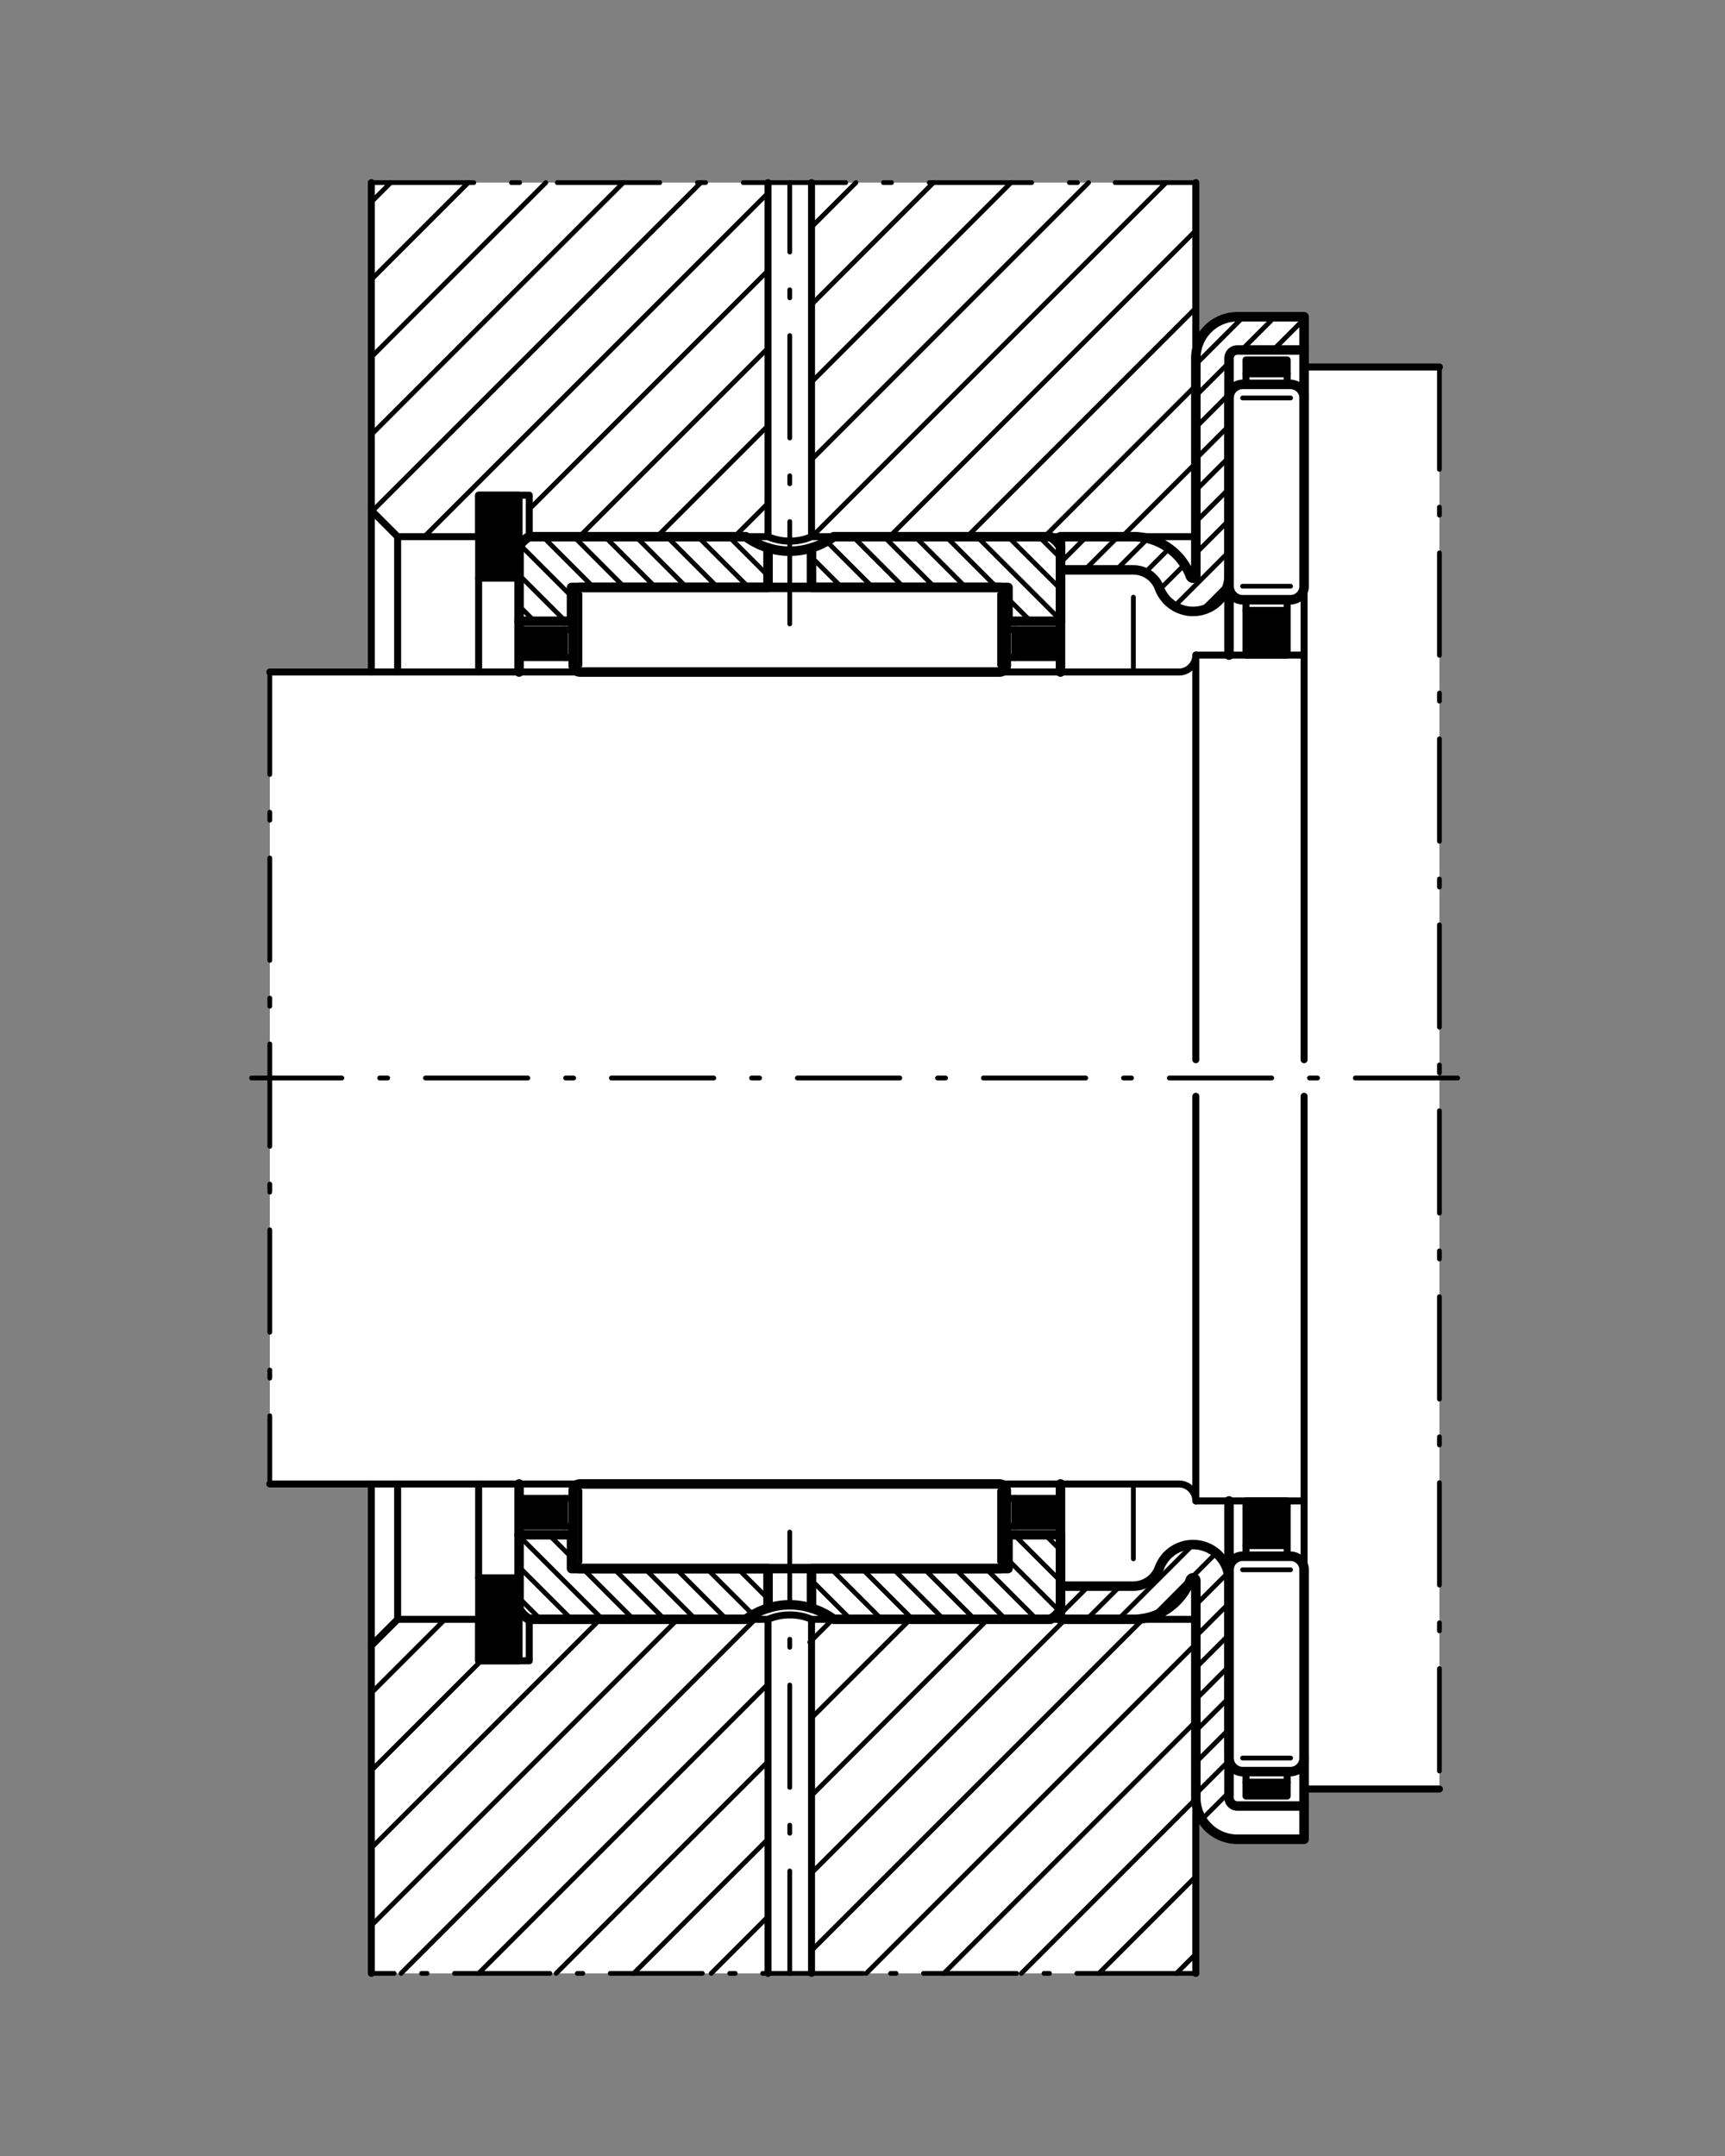 <?xml version="1.0" encoding="utf-8"?>
<!-- Generator: Adobe Illustrator 22.0.0, SVG Export Plug-In . SVG Version: 6.00 Build 0)  -->
<svg version="1.1" id="Ebene_1" xmlns="http://www.w3.org/2000/svg" xmlns:xlink="http://www.w3.org/1999/xlink" x="0px" y="0px"
	 viewBox="0 0 90.708 113.386" style="enable-background:new 0 0 90.708 113.386;" xml:space="preserve">
<rect x="0" y="0" width="90.708" height="113.386" fill="#808080" stroke="none"/>
<polygon style="fill:#FFFFFF;" points="14.187,78.044 19.527,78.044 19.527,103.781 62.882,103.781 62.882,94.545 62.882,94.598 
	62.884,94.651 62.888,94.705 62.892,94.759 62.897,94.813 62.905,94.87 62.914,94.923 62.924,94.978 62.935,95.032 62.949,95.086 
	62.963,95.138 62.978,95.193 62.996,95.248 63.015,95.3 63.038,95.354 63.059,95.406 63.082,95.458 63.108,95.512 63.133,95.562 
	63.162,95.615 63.19,95.665 63.22,95.713 63.252,95.763 63.285,95.811 63.32,95.86 63.358,95.906 63.395,95.953 63.434,95.996 
	63.474,96.041 63.517,96.083 63.559,96.125 63.603,96.166 63.648,96.207 63.697,96.246 63.743,96.282 63.792,96.319 63.841,96.353 
	63.893,96.387 63.945,96.417 63.999,96.45 64.054,96.479 64.108,96.508 64.163,96.533 64.219,96.559 64.275,96.582 64.335,96.603 
	64.393,96.622 64.453,96.64 64.51,96.657 64.57,96.672 64.634,96.684 64.694,96.695 64.756,96.705 64.815,96.712 64.876,96.718 
	64.939,96.724 65.002,96.726 65.065,96.728 68.575,96.728 68.575,94.088 75.691,94.088 75.691,94.088 75.691,19.297 75.691,19.297 
	68.575,19.297 68.575,16.657 65.065,16.657 65.002,16.659 64.939,16.661 64.876,16.667 64.815,16.673 64.756,16.681 64.694,16.69 
	64.634,16.701 64.57,16.713 64.51,16.728 64.453,16.746 64.393,16.763 64.335,16.783 64.275,16.804 64.219,16.827 64.163,16.853 
	64.108,16.877 64.054,16.906 63.999,16.935 63.945,16.968 63.893,16.999 63.841,17.032 63.792,17.066 63.743,17.103 63.697,17.14 
	63.648,17.178 63.603,17.219 63.559,17.26 63.517,17.302 63.474,17.344 63.434,17.389 63.395,17.433 63.358,17.479 63.32,17.525 
	63.285,17.574 63.252,17.622 63.22,17.672 63.19,17.72 63.162,17.77 63.133,17.823 63.108,17.873 63.082,17.927 63.059,17.979 
	63.038,18.031 63.015,18.085 62.996,18.138 62.978,18.192 62.963,18.247 62.949,18.299 62.935,18.353 62.924,18.408 62.914,18.462 
	62.905,18.516 62.897,18.572 62.892,18.626 62.888,18.68 62.884,18.734 62.882,18.788 62.882,18.84 62.882,9.604 19.527,9.604 
	19.527,35.341 14.187,35.341 "/>
<polyline style="fill:none;" points="90.708,0 0,0 0,113.386 90.708,113.386 90.708,0 "/>
<polyline style="fill:none;stroke:#000000;stroke-width:0.368;stroke-linecap:round;stroke-linejoin:round;stroke-miterlimit:10;" points="
	14.187,35.343 19.527,35.343 61.99,35.343 62.014,35.343 62.035,35.341 62.056,35.339 62.079,35.337 62.102,35.335 62.123,35.333 
	62.146,35.329 62.168,35.326 62.189,35.32 62.212,35.313 62.233,35.308 62.255,35.302 62.278,35.294 62.299,35.285 62.32,35.277 
	62.341,35.268 62.363,35.258 62.386,35.249 62.407,35.239 62.428,35.228 62.448,35.216 62.469,35.202 62.488,35.19 62.508,35.177 
	62.527,35.162 62.546,35.148 62.565,35.132 62.583,35.117 62.6,35.1 62.617,35.082 62.635,35.065 62.652,35.048 62.667,35.03 
	62.683,35.011 62.698,34.992 62.715,34.973 62.729,34.949 62.743,34.928 62.757,34.907 62.768,34.886 62.78,34.864 62.791,34.841 
	62.803,34.82 62.812,34.797 62.822,34.773 62.83,34.75 62.837,34.725 62.845,34.702 62.853,34.677 62.858,34.654 62.863,34.627 
	62.869,34.602 62.873,34.577 62.876,34.551 62.878,34.528 62.88,34.501 62.88,34.477 62.882,34.451 68.575,34.451 68.575,19.299 
	75.691,19.299 "/>
<polyline style="fill:none;stroke:#000000;stroke-width:0.368;stroke-linecap:round;stroke-linejoin:round;stroke-miterlimit:10;" points="
	62.882,9.604 62.882,28.224 42.674,28.224 42.674,9.604 "/>
<line style="fill:none;stroke:#000000;stroke-width:0.25;stroke-linecap:round;stroke-linejoin:round;stroke-miterlimit:10;" x1="59.007" y1="28.224" x2="62.882" y2="24.35"/>
<line style="fill:none;stroke:#000000;stroke-width:0.25;stroke-linecap:round;stroke-linejoin:round;stroke-miterlimit:10;" x1="62.882" y1="20.273" x2="54.929" y2="28.224"/>
<line style="fill:none;stroke:#000000;stroke-width:0.25;stroke-linecap:round;stroke-linejoin:round;stroke-miterlimit:10;" x1="50.852" y1="28.224" x2="62.882" y2="16.197"/>
<line style="fill:none;stroke:#000000;stroke-width:0.25;stroke-linecap:round;stroke-linejoin:round;stroke-miterlimit:10;" x1="62.882" y1="12.119" x2="46.776" y2="28.224"/>
<line style="fill:none;stroke:#000000;stroke-width:0.25;stroke-linecap:round;stroke-linejoin:round;stroke-miterlimit:10;" x1="42.699" y1="28.224" x2="61.319" y2="9.604"/>
<line style="fill:none;stroke:#000000;stroke-width:0.25;stroke-linecap:round;stroke-linejoin:round;stroke-miterlimit:10;" x1="57.241" y1="9.604" x2="42.674" y2="24.172"/>
<line style="fill:none;stroke:#000000;stroke-width:0.25;stroke-linecap:round;stroke-linejoin:round;stroke-miterlimit:10;" x1="42.674" y1="20.094" x2="53.164" y2="9.604"/>
<line style="fill:none;stroke:#000000;stroke-width:0.25;stroke-linecap:round;stroke-linejoin:round;stroke-miterlimit:10;" x1="49.086" y1="9.604" x2="42.674" y2="16.017"/>
<line style="fill:none;stroke:#000000;stroke-width:0.25;stroke-linecap:round;stroke-linejoin:round;stroke-miterlimit:10;" x1="42.674" y1="11.941" x2="45.009" y2="9.604"/>
<polyline style="fill:none;stroke:#000000;stroke-width:0.368;stroke-linecap:round;stroke-linejoin:round;stroke-miterlimit:10;" points="
	40.387,9.604 40.387,28.224 27.829,28.224 27.829,26.041 25.169,26.041 25.169,28.224 20.909,28.224 19.527,26.843 19.527,9.604 "/>
<line style="fill:none;stroke:#000000;stroke-width:0.25;stroke-linecap:round;stroke-linejoin:round;stroke-miterlimit:10;" x1="38.622" y1="28.224" x2="40.387" y2="26.46"/>
<line style="fill:none;stroke:#000000;stroke-width:0.25;stroke-linecap:round;stroke-linejoin:round;stroke-miterlimit:10;" x1="40.387" y1="22.383" x2="34.544" y2="28.224"/>
<line style="fill:none;stroke:#000000;stroke-width:0.25;stroke-linecap:round;stroke-linejoin:round;stroke-miterlimit:10;" x1="30.466" y1="28.224" x2="40.387" y2="18.303"/>
<line style="fill:none;stroke:#000000;stroke-width:0.25;stroke-linecap:round;stroke-linejoin:round;stroke-miterlimit:10;" x1="40.387" y1="14.228" x2="27.829" y2="26.785"/>
<line style="fill:none;stroke:#000000;stroke-width:0.25;stroke-linecap:round;stroke-linejoin:round;stroke-miterlimit:10;" x1="22.311" y1="28.224" x2="40.387" y2="10.15"/>
<line style="fill:none;stroke:#000000;stroke-width:0.25;stroke-linecap:round;stroke-linejoin:round;stroke-miterlimit:10;" x1="36.856" y1="9.604" x2="19.571" y2="26.887"/>
<line style="fill:none;stroke:#000000;stroke-width:0.25;stroke-linecap:round;stroke-linejoin:round;stroke-miterlimit:10;" x1="19.527" y1="22.858" x2="32.778" y2="9.604"/>
<line style="fill:none;stroke:#000000;stroke-width:0.25;stroke-linecap:round;stroke-linejoin:round;stroke-miterlimit:10;" x1="28.701" y1="9.604" x2="19.527" y2="18.78"/>
<line style="fill:none;stroke:#000000;stroke-width:0.25;stroke-linecap:round;stroke-linejoin:round;stroke-miterlimit:10;" x1="19.527" y1="14.701" x2="24.625" y2="9.604"/>
<line style="fill:none;stroke:#000000;stroke-width:0.25;stroke-linecap:round;stroke-linejoin:round;stroke-miterlimit:10;" x1="20.547" y1="9.604" x2="19.527" y2="10.623"/>
<polyline style="fill:none;stroke:#000000;stroke-width:0.368;stroke-linecap:round;stroke-linejoin:round;stroke-miterlimit:10;" points="
	40.387,28.224 40.47,28.261 40.557,28.291 40.645,28.321 40.733,28.348 40.823,28.37 40.913,28.392 41.004,28.411 41.097,28.427 
	41.19,28.438 41.285,28.448 41.377,28.454 41.472,28.457 41.564,28.457 41.661,28.456 41.754,28.45 41.848,28.44 41.944,28.429 
	42.038,28.414 42.129,28.396 42.225,28.375 42.315,28.351 42.406,28.325 42.495,28.293 42.585,28.261 42.674,28.224 "/>
<line style="fill:none;stroke:#000000;stroke-width:0.25;stroke-linecap:round;stroke-linejoin:round;stroke-miterlimit:10;stroke-dasharray:5.386,1.984,0.425,1.984;" x1="19.527" y1="9.604" x2="62.882" y2="9.604"/>
<line style="fill:none;stroke:#000000;stroke-width:0.368;stroke-linecap:round;stroke-linejoin:round;stroke-miterlimit:10;" x1="19.527" y1="26.843" x2="19.527" y2="35.343"/>
<line style="fill:none;stroke:#000000;stroke-width:0.368;stroke-linecap:round;stroke-linejoin:round;stroke-miterlimit:10;" x1="20.909" y1="28.224" x2="20.909" y2="35.343"/>
<line style="fill:none;stroke:#000000;stroke-width:0.368;stroke-linecap:round;stroke-linejoin:round;stroke-miterlimit:10;" x1="25.169" y1="30.407" x2="25.169" y2="35.343"/>
<polyline style="fill:none;stroke:#000000;stroke-width:0.368;stroke-linecap:round;stroke-linejoin:round;stroke-miterlimit:10;" points="
	25.169,26.041 25.169,30.407 27.296,30.407 27.296,26.041 25.169,26.041 "/>
<line style="fill:none;stroke:#000000;stroke-width:0.25;stroke-linecap:round;stroke-linejoin:round;stroke-miterlimit:10;" x1="27.198" y1="30.407" x2="27.296" y2="30.308"/>
<polyline style="fill:none;stroke:#000000;stroke-width:0.25;stroke-linecap:round;stroke-linejoin:round;stroke-miterlimit:10;" points="
	27.296,30.173 27.06,30.407 27.296,30.036 "/>
<polyline style="fill:none;stroke:#000000;stroke-width:0.25;stroke-linecap:round;stroke-linejoin:round;stroke-miterlimit:10;" points="
	27.296,29.901 26.789,30.407 27.296,29.764 "/>
<polyline style="fill:none;stroke:#000000;stroke-width:0.25;stroke-linecap:round;stroke-linejoin:round;stroke-miterlimit:10;" points="
	27.296,29.63 26.517,30.407 27.296,29.492 "/>
<polyline style="fill:none;stroke:#000000;stroke-width:0.25;stroke-linecap:round;stroke-linejoin:round;stroke-miterlimit:10;" points="
	27.296,29.356 26.246,30.407 27.296,29.222 "/>
<polyline style="fill:none;stroke:#000000;stroke-width:0.25;stroke-linecap:round;stroke-linejoin:round;stroke-miterlimit:10;" points="
	27.296,29.084 25.974,30.407 27.296,28.95 "/>
<polyline style="fill:none;stroke:#000000;stroke-width:0.25;stroke-linecap:round;stroke-linejoin:round;stroke-miterlimit:10;" points="
	27.296,28.812 25.702,30.407 27.296,28.678 "/>
<polyline style="fill:none;stroke:#000000;stroke-width:0.25;stroke-linecap:round;stroke-linejoin:round;stroke-miterlimit:10;" points="
	27.296,28.54 25.43,30.407 27.296,28.405 "/>
<polyline style="fill:none;stroke:#000000;stroke-width:0.25;stroke-linecap:round;stroke-linejoin:round;stroke-miterlimit:10;" points="
	27.296,28.27 25.169,30.395 27.296,28.133 "/>
<polyline style="fill:none;stroke:#000000;stroke-width:0.25;stroke-linecap:round;stroke-linejoin:round;stroke-miterlimit:10;" points="
	27.296,27.999 25.169,30.123 27.296,27.861 "/>
<polyline style="fill:none;stroke:#000000;stroke-width:0.25;stroke-linecap:round;stroke-linejoin:round;stroke-miterlimit:10;" points="
	27.296,27.727 25.169,29.853 27.296,27.589 "/>
<polyline style="fill:none;stroke:#000000;stroke-width:0.25;stroke-linecap:round;stroke-linejoin:round;stroke-miterlimit:10;" points="
	27.296,27.454 25.169,29.582 27.296,27.319 "/>
<polyline style="fill:none;stroke:#000000;stroke-width:0.25;stroke-linecap:round;stroke-linejoin:round;stroke-miterlimit:10;" points="
	27.296,27.182 25.169,29.309 27.296,27.047 "/>
<polyline style="fill:none;stroke:#000000;stroke-width:0.25;stroke-linecap:round;stroke-linejoin:round;stroke-miterlimit:10;" points="
	27.296,26.91 25.169,29.036 27.296,26.775 "/>
<polyline style="fill:none;stroke:#000000;stroke-width:0.25;stroke-linecap:round;stroke-linejoin:round;stroke-miterlimit:10;" points="
	27.296,26.638 25.169,28.764 27.296,26.503 "/>
<polyline style="fill:none;stroke:#000000;stroke-width:0.25;stroke-linecap:round;stroke-linejoin:round;stroke-miterlimit:10;" points="
	27.296,26.368 25.169,28.493 27.296,26.23 "/>
<polyline style="fill:none;stroke:#000000;stroke-width:0.25;stroke-linecap:round;stroke-linejoin:round;stroke-miterlimit:10;" points="
	27.296,26.095 25.169,28.22 27.215,26.041 "/>
<polyline style="fill:none;stroke:#000000;stroke-width:0.25;stroke-linecap:round;stroke-linejoin:round;stroke-miterlimit:10;" points="
	27.078,26.041 25.169,27.95 26.943,26.041 "/>
<polyline style="fill:none;stroke:#000000;stroke-width:0.25;stroke-linecap:round;stroke-linejoin:round;stroke-miterlimit:10;" points="
	26.806,26.041 25.169,27.678 26.671,26.041 "/>
<polyline style="fill:none;stroke:#000000;stroke-width:0.25;stroke-linecap:round;stroke-linejoin:round;stroke-miterlimit:10;" points="
	26.536,26.041 25.169,27.406 26.398,26.041 "/>
<polyline style="fill:none;stroke:#000000;stroke-width:0.25;stroke-linecap:round;stroke-linejoin:round;stroke-miterlimit:10;" points="
	26.264,26.041 25.169,27.134 26.126,26.041 "/>
<polyline style="fill:none;stroke:#000000;stroke-width:0.25;stroke-linecap:round;stroke-linejoin:round;stroke-miterlimit:10;" points="
	25.99,26.041 25.169,26.862 25.852,26.041 "/>
<polyline style="fill:none;stroke:#000000;stroke-width:0.25;stroke-linecap:round;stroke-linejoin:round;stroke-miterlimit:10;" points="
	25.717,26.041 25.169,26.59 25.582,26.041 "/>
<polyline style="fill:none;stroke:#000000;stroke-width:0.25;stroke-linecap:round;stroke-linejoin:round;stroke-miterlimit:10;" points="
	25.446,26.041 25.169,26.317 25.31,26.041 "/>
<line style="fill:none;stroke:#000000;stroke-width:0.25;stroke-linecap:round;stroke-linejoin:round;stroke-miterlimit:10;" x1="25.173" y1="26.041" x2="25.169" y2="26.047"/>
<line style="fill:none;stroke:#000000;stroke-width:0.368;stroke-linecap:round;stroke-linejoin:round;stroke-miterlimit:10;" x1="68.575" y1="34.451" x2="68.575" y2="55.731"/>
<line style="fill:none;stroke:#000000;stroke-width:0.25;stroke-linecap:round;stroke-linejoin:round;stroke-miterlimit:10;stroke-dasharray:5.386,1.984,0.425,1.984;" x1="75.691" y1="19.299" x2="75.691" y2="94.086"/>
<line style="fill:none;stroke:#000000;stroke-width:0.25;stroke-linecap:round;stroke-linejoin:round;stroke-miterlimit:10;stroke-dasharray:5.386,1.984,0.425,1.984;" x1="14.187" y1="35.343" x2="14.187" y2="78.042"/>
<line style="fill:none;stroke:#000000;stroke-width:0.368;stroke-linecap:round;stroke-linejoin:round;stroke-miterlimit:10;" x1="62.882" y1="55.731" x2="62.882" y2="34.451"/>
<polyline style="fill:none;stroke:#000000;stroke-width:0.368;stroke-linecap:round;stroke-linejoin:round;stroke-miterlimit:10;" points="
	67.685,19.658 65.518,19.658 65.518,18.929 67.685,18.929 67.685,19.658 "/>
<line style="fill:none;stroke:#000000;stroke-width:0.25;stroke-linecap:round;stroke-linejoin:round;stroke-miterlimit:10;" x1="67.631" y1="19.658" x2="67.685" y2="19.603"/>
<polyline style="fill:none;stroke:#000000;stroke-width:0.25;stroke-linecap:round;stroke-linejoin:round;stroke-miterlimit:10;" points="
	67.685,19.465 67.492,19.658 67.685,19.328 "/>
<polyline style="fill:none;stroke:#000000;stroke-width:0.25;stroke-linecap:round;stroke-linejoin:round;stroke-miterlimit:10;" points="
	67.685,19.189 67.218,19.658 67.685,19.053 "/>
<polyline style="fill:none;stroke:#000000;stroke-width:0.25;stroke-linecap:round;stroke-linejoin:round;stroke-miterlimit:10;" points="
	67.669,18.929 66.942,19.658 67.532,18.929 "/>
<polyline style="fill:none;stroke:#000000;stroke-width:0.25;stroke-linecap:round;stroke-linejoin:round;stroke-miterlimit:10;" points="
	67.392,18.929 66.666,19.658 67.255,18.929 "/>
<polyline style="fill:none;stroke:#000000;stroke-width:0.25;stroke-linecap:round;stroke-linejoin:round;stroke-miterlimit:10;" points="
	67.115,18.929 66.388,19.658 66.978,18.929 "/>
<polyline style="fill:none;stroke:#000000;stroke-width:0.25;stroke-linecap:round;stroke-linejoin:round;stroke-miterlimit:10;" points="
	66.84,18.929 66.112,19.658 66.703,18.929 "/>
<polyline style="fill:none;stroke:#000000;stroke-width:0.25;stroke-linecap:round;stroke-linejoin:round;stroke-miterlimit:10;" points="
	66.565,18.929 65.836,19.658 66.427,18.929 "/>
<polyline style="fill:none;stroke:#000000;stroke-width:0.25;stroke-linecap:round;stroke-linejoin:round;stroke-miterlimit:10;" points="
	66.288,18.929 65.558,19.658 66.149,18.929 "/>
<polyline style="fill:none;stroke:#000000;stroke-width:0.25;stroke-linecap:round;stroke-linejoin:round;stroke-miterlimit:10;" points="
	66.013,18.929 65.518,19.424 65.873,18.929 "/>
<polyline style="fill:none;stroke:#000000;stroke-width:0.25;stroke-linecap:round;stroke-linejoin:round;stroke-miterlimit:10;" points="
	65.736,18.929 65.518,19.147 65.599,18.929 "/>
<line style="fill:none;stroke:#000000;stroke-width:0.368;stroke-linecap:round;stroke-linejoin:round;stroke-miterlimit:10;" x1="65.518" y1="19.658" x2="65.518" y2="20.216"/>
<line style="fill:none;stroke:#000000;stroke-width:0.368;stroke-linecap:round;stroke-linejoin:round;stroke-miterlimit:10;" x1="65.518" y1="31.541" x2="65.518" y2="32.101"/>
<line style="fill:none;stroke:#000000;stroke-width:0.368;stroke-linecap:round;stroke-linejoin:round;stroke-miterlimit:10;" x1="67.685" y1="19.658" x2="67.685" y2="20.216"/>
<polyline style="fill:none;stroke:#000000;stroke-width:0.368;stroke-linecap:round;stroke-linejoin:round;stroke-miterlimit:10;" points="
	67.685,31.541 67.685,32.101 65.518,32.101 65.518,34.451 67.685,34.451 67.685,32.101 "/>
<line style="fill:none;stroke:#000000;stroke-width:0.25;stroke-linecap:round;stroke-linejoin:round;stroke-miterlimit:10;" x1="67.685" y1="34.38" x2="67.614" y2="34.451"/>
<polyline style="fill:none;stroke:#000000;stroke-width:0.25;stroke-linecap:round;stroke-linejoin:round;stroke-miterlimit:10;" points="
	67.475,34.451 67.685,34.241 67.338,34.451 "/>
<polyline style="fill:none;stroke:#000000;stroke-width:0.25;stroke-linecap:round;stroke-linejoin:round;stroke-miterlimit:10;" points="
	67.199,34.451 67.685,33.965 67.06,34.451 "/>
<polyline style="fill:none;stroke:#000000;stroke-width:0.25;stroke-linecap:round;stroke-linejoin:round;stroke-miterlimit:10;" points="
	66.922,34.451 67.685,33.687 66.784,34.451 "/>
<polyline style="fill:none;stroke:#000000;stroke-width:0.25;stroke-linecap:round;stroke-linejoin:round;stroke-miterlimit:10;" points="
	66.647,34.451 67.685,33.414 66.508,34.451 "/>
<polyline style="fill:none;stroke:#000000;stroke-width:0.25;stroke-linecap:round;stroke-linejoin:round;stroke-miterlimit:10;" points="
	66.371,34.451 67.685,33.137 66.234,34.451 "/>
<polyline style="fill:none;stroke:#000000;stroke-width:0.25;stroke-linecap:round;stroke-linejoin:round;stroke-miterlimit:10;" points="
	66.093,34.451 67.685,32.861 65.956,34.451 "/>
<polyline style="fill:none;stroke:#000000;stroke-width:0.25;stroke-linecap:round;stroke-linejoin:round;stroke-miterlimit:10;" points="
	65.817,34.451 67.685,32.583 65.68,34.451 "/>
<polyline style="fill:none;stroke:#000000;stroke-width:0.25;stroke-linecap:round;stroke-linejoin:round;stroke-miterlimit:10;" points="
	65.541,34.451 67.685,32.307 65.518,34.337 "/>
<polyline style="fill:none;stroke:#000000;stroke-width:0.25;stroke-linecap:round;stroke-linejoin:round;stroke-miterlimit:10;" points="
	65.518,34.198 67.618,32.101 65.518,34.061 "/>
<polyline style="fill:none;stroke:#000000;stroke-width:0.25;stroke-linecap:round;stroke-linejoin:round;stroke-miterlimit:10;" points="
	65.518,33.923 67.341,32.101 65.518,33.785 "/>
<polyline style="fill:none;stroke:#000000;stroke-width:0.25;stroke-linecap:round;stroke-linejoin:round;stroke-miterlimit:10;" points="
	65.518,33.646 67.063,32.101 65.518,33.509 "/>
<polyline style="fill:none;stroke:#000000;stroke-width:0.25;stroke-linecap:round;stroke-linejoin:round;stroke-miterlimit:10;" points="
	65.518,33.372 66.788,32.101 65.518,33.232 "/>
<polyline style="fill:none;stroke:#000000;stroke-width:0.25;stroke-linecap:round;stroke-linejoin:round;stroke-miterlimit:10;" points="
	65.518,33.095 66.512,32.101 65.518,32.956 "/>
<polyline style="fill:none;stroke:#000000;stroke-width:0.25;stroke-linecap:round;stroke-linejoin:round;stroke-miterlimit:10;" points="
	65.518,32.819 66.237,32.101 65.518,32.68 "/>
<polyline style="fill:none;stroke:#000000;stroke-width:0.25;stroke-linecap:round;stroke-linejoin:round;stroke-miterlimit:10;" points="
	65.518,32.542 65.96,32.101 65.518,32.404 "/>
<polyline style="fill:none;stroke:#000000;stroke-width:0.25;stroke-linecap:round;stroke-linejoin:round;stroke-miterlimit:10;" points="
	65.518,32.267 65.684,32.101 65.518,32.127 "/>
<polyline style="fill:none;stroke:#000000;stroke-width:0.5;stroke-linecap:round;stroke-linejoin:round;stroke-miterlimit:10;" points="
	67.865,31.541 67.881,31.541 67.899,31.54 67.916,31.54 67.934,31.537 67.951,31.536 67.968,31.534 67.986,31.53 68.003,31.526 
	68.02,31.522 68.04,31.519 68.057,31.514 68.074,31.508 68.092,31.503 68.109,31.497 68.126,31.491 68.146,31.483 68.161,31.476 
	68.179,31.468 68.196,31.458 68.212,31.45 68.229,31.439 68.245,31.43 68.261,31.418 68.275,31.408 68.291,31.396 68.306,31.385 
	68.322,31.371 68.338,31.36 68.351,31.346 68.364,31.332 68.378,31.319 68.391,31.304 68.405,31.291 68.416,31.275 68.43,31.259 
	68.441,31.244 68.451,31.227 68.463,31.211 68.474,31.194 68.485,31.177 68.496,31.159 68.503,31.142 68.513,31.123 68.52,31.103 
	68.528,31.084 68.534,31.066 68.541,31.047 68.547,31.028 68.552,31.009 68.557,30.989 68.561,30.97 68.565,30.949 68.569,30.93 
	68.571,30.91 68.573,30.889 68.575,30.87 68.575,30.85 68.575,30.83 68.575,20.93 68.575,20.913 68.575,20.895 68.573,20.876 
	68.573,20.858 68.571,20.841 68.566,20.824 68.565,20.807 68.561,20.787 68.557,20.77 68.553,20.752 68.547,20.735 68.543,20.718 
	68.538,20.701 68.532,20.683 68.524,20.665 68.519,20.648 68.511,20.631 68.501,20.615 68.493,20.598 68.484,20.581 68.474,20.566 
	68.463,20.548 68.453,20.531 68.441,20.516 68.43,20.5 68.418,20.484 68.407,20.471 68.393,20.455 68.381,20.442 68.368,20.429 
	68.354,20.413 68.339,20.401 68.324,20.388 68.31,20.374 68.294,20.363 68.277,20.352 68.262,20.339 68.245,20.33 68.229,20.318 
	68.212,20.309 68.194,20.299 68.177,20.291 68.158,20.282 68.138,20.274 68.119,20.267 68.1,20.261 68.082,20.252 68.062,20.247 
	68.044,20.239 68.024,20.236 68.003,20.231 67.984,20.228 67.965,20.224 67.943,20.222 67.925,20.22 67.905,20.218 67.884,20.218 
	67.865,20.216 65.34,20.216 65.323,20.216 65.306,20.218 65.288,20.218 65.271,20.22 65.251,20.222 65.234,20.224 65.216,20.228 
	65.197,20.231 65.181,20.236 65.163,20.239 65.145,20.245 65.128,20.25 65.11,20.256 65.093,20.263 65.076,20.27 65.059,20.276 
	65.041,20.284 65.026,20.291 65.009,20.301 64.993,20.309 64.976,20.318 64.96,20.328 64.941,20.339 64.925,20.35 64.91,20.36 
	64.894,20.373 64.881,20.386 64.866,20.397 64.852,20.411 64.838,20.425 64.825,20.438 64.811,20.453 64.798,20.467 64.785,20.482 
	64.773,20.498 64.761,20.514 64.749,20.531 64.74,20.546 64.728,20.566 64.719,20.583 64.709,20.601 64.702,20.617 64.692,20.635 
	64.684,20.654 64.676,20.673 64.671,20.691 64.663,20.71 64.657,20.729 64.652,20.749 64.647,20.768 64.644,20.788 64.64,20.809 
	64.636,20.828 64.634,20.847 64.632,20.868 64.631,20.89 64.631,20.911 64.628,20.93 64.628,30.83 64.631,30.847 64.631,30.864 
	64.631,30.882 64.632,30.898 64.634,30.916 64.636,30.934 64.64,30.953 64.644,30.97 64.647,30.987 64.652,31.005 64.655,31.022 
	64.661,31.04 64.667,31.057 64.672,31.074 64.68,31.091 64.686,31.109 64.694,31.127 64.702,31.144 64.711,31.161 64.719,31.179 
	64.728,31.194 64.738,31.209 64.749,31.227 64.76,31.242 64.771,31.257 64.783,31.273 64.796,31.286 64.808,31.302 64.821,31.315 
	64.835,31.331 64.848,31.344 64.864,31.356 64.877,31.37 64.893,31.383 64.908,31.394 64.924,31.406 64.941,31.418 64.958,31.427 
	64.976,31.439 64.993,31.45 65.011,31.459 65.028,31.47 65.047,31.478 65.065,31.486 65.083,31.493 65.101,31.501 65.12,31.506 
	65.14,31.512 65.159,31.518 65.178,31.522 65.197,31.526 65.219,31.529 65.238,31.534 65.258,31.536 65.281,31.537 65.3,31.539 
	65.321,31.541 65.34,31.541 67.865,31.541 "/>
<line style="fill:none;stroke:#000000;stroke-width:0.25;stroke-linecap:round;stroke-linejoin:round;stroke-miterlimit:10;" x1="65.34" y1="20.93" x2="67.865" y2="20.93"/>
<line style="fill:none;stroke:#000000;stroke-width:0.25;stroke-linecap:round;stroke-linejoin:round;stroke-miterlimit:10;" x1="65.34" y1="30.83" x2="67.865" y2="30.83"/>
<line style="fill:none;stroke:#000000;stroke-width:0.5;stroke-linecap:round;stroke-linejoin:round;stroke-miterlimit:10;" x1="68.575" y1="18.406" x2="68.575" y2="20.929"/>
<line style="fill:none;stroke:#000000;stroke-width:0.5;stroke-linecap:round;stroke-linejoin:round;stroke-miterlimit:10;" x1="64.628" y1="30.262" x2="64.628" y2="34.451"/>
<polyline style="fill:none;stroke:#000000;stroke-width:0.5;stroke-linecap:round;stroke-linejoin:round;stroke-miterlimit:10;" points="
	68.575,16.658 68.575,18.406 65.065,18.406 65.055,18.406 65.043,18.406 65.033,18.408 65.021,18.408 65.012,18.41 65.001,18.412 
	64.99,18.413 64.979,18.415 64.968,18.417 64.958,18.419 64.946,18.423 64.934,18.425 64.923,18.429 64.912,18.433 64.902,18.436 
	64.893,18.442 64.881,18.446 64.872,18.45 64.859,18.456 64.851,18.462 64.84,18.467 64.831,18.473 64.821,18.481 64.811,18.487 
	64.801,18.494 64.792,18.5 64.783,18.508 64.775,18.516 64.765,18.523 64.758,18.533 64.748,18.54 64.74,18.551 64.732,18.558 
	64.725,18.568 64.717,18.578 64.711,18.587 64.704,18.597 64.698,18.606 64.69,18.618 64.684,18.628 64.678,18.64 64.672,18.651 
	64.669,18.663 64.663,18.674 64.659,18.686 64.653,18.697 64.65,18.708 64.646,18.72 64.644,18.732 64.64,18.744 64.637,18.757 
	64.636,18.769 64.634,18.78 64.632,18.793 64.63,18.805 64.63,18.816 64.628,18.83 64.628,18.842 64.628,30.262 64.628,30.313 
	64.626,30.364 64.621,30.414 64.616,30.466 64.608,30.519 64.602,30.571 64.594,30.62 64.582,30.672 64.57,30.723 64.557,30.773 
	64.541,30.827 64.526,30.877 64.506,30.928 64.487,30.976 64.467,31.026 64.444,31.074 64.422,31.122 64.394,31.172 64.37,31.219 
	64.341,31.268 64.312,31.312 64.278,31.358 64.246,31.402 64.211,31.445 64.177,31.489 64.14,31.532 64.103,31.572 64.063,31.611 
	64.022,31.65 63.979,31.688 63.937,31.723 63.893,31.757 63.849,31.794 63.803,31.827 63.756,31.857 63.707,31.887 63.658,31.915 
	63.607,31.943 63.558,31.967 63.505,31.991 63.453,32.014 63.401,32.033 63.347,32.053 63.291,32.07 63.237,32.085 63.181,32.103 
	63.126,32.114 63.071,32.125 63.019,32.134 62.969,32.142 62.919,32.147 62.867,32.151 62.816,32.153 62.764,32.155 62.712,32.155 
	62.658,32.153 62.605,32.151 62.554,32.147 62.499,32.142 62.448,32.134 62.395,32.124 62.341,32.114 62.289,32.103 62.237,32.087 
	62.185,32.072 62.133,32.057 62.083,32.037 62.031,32.018 61.978,31.997 61.931,31.976 61.88,31.95 61.832,31.925 61.784,31.899 
	61.734,31.869 61.687,31.838 61.641,31.808 61.596,31.775 61.553,31.738 61.51,31.703 61.467,31.667 61.427,31.628 61.384,31.589 
	61.346,31.549 61.31,31.506 61.272,31.461 61.236,31.418 61.203,31.371 61.17,31.325 61.14,31.279 61.11,31.23 61.08,31.18 
	61.053,31.13 61.027,31.078 61.004,31.026 60.981,30.974 60.962,30.921 60.946,30.881 60.929,30.845 60.912,30.804 60.894,30.766 
	60.875,30.729 60.853,30.692 60.831,30.655 60.808,30.619 60.785,30.585 60.757,30.55 60.73,30.517 60.703,30.48 60.674,30.447 
	60.644,30.416 60.612,30.386 60.581,30.355 60.549,30.326 60.517,30.297 60.481,30.27 60.443,30.245 60.406,30.22 60.37,30.194 
	60.331,30.171 60.291,30.147 60.253,30.127 60.213,30.107 60.171,30.088 60.128,30.071 60.085,30.056 60.043,30.041 60,30.028 
	59.956,30.017 59.912,30.005 59.867,29.998 59.823,29.99 59.777,29.982 59.732,29.978 59.686,29.975 59.642,29.973 59.598,29.97 
	55.765,29.97 55.765,28.224 59.598,28.224 59.688,28.224 59.779,28.228 59.873,28.235 59.966,28.245 60.057,28.259 60.151,28.274 
	60.244,28.291 60.335,28.311 60.426,28.334 60.519,28.359 60.608,28.389 60.699,28.42 60.79,28.454 60.878,28.493 60.966,28.531 
	61.053,28.576 61.14,28.622 61.224,28.67 61.307,28.72 61.388,28.772 61.469,28.828 61.548,28.89 61.626,28.95 61.701,29.014 
	61.776,29.08 61.846,29.147 61.915,29.22 61.982,29.291 62.048,29.366 62.112,29.443 62.171,29.522 62.229,29.605 62.286,29.687 
	62.338,29.771 62.39,29.86 62.438,29.947 62.482,30.037 62.522,30.127 62.564,30.22 62.598,30.313 62.6,30.318 62.602,30.322 
	62.604,30.328 62.605,30.331 62.609,30.335 62.612,30.339 62.616,30.345 62.617,30.349 62.622,30.353 62.623,30.356 62.627,30.36 
	62.631,30.364 62.635,30.368 62.639,30.373 62.643,30.374 62.646,30.378 62.651,30.382 62.656,30.384 62.66,30.388 62.664,30.389 
	62.67,30.392 62.673,30.395 62.679,30.397 62.685,30.399 62.689,30.401 62.695,30.403 62.702,30.403 62.706,30.405 62.712,30.405 
	62.718,30.407 62.724,30.407 62.729,30.407 62.735,30.407 62.74,30.407 62.745,30.407 62.751,30.407 62.757,30.407 62.762,30.405 
	62.766,30.405 62.771,30.403 62.776,30.403 62.781,30.401 62.786,30.399 62.791,30.397 62.795,30.395 62.799,30.394 62.805,30.392 
	62.809,30.388 62.812,30.386 62.818,30.382 62.822,30.379 62.826,30.376 62.83,30.373 62.833,30.37 62.837,30.366 62.841,30.362 
	62.845,30.358 62.849,30.355 62.853,30.349 62.855,30.345 62.858,30.341 62.86,30.335 62.865,30.332 62.867,30.326 62.869,30.322 
	62.87,30.316 62.873,30.312 62.874,30.307 62.876,30.301 62.878,30.295 62.878,30.291 62.88,30.286 62.88,30.28 62.88,30.273 
	62.88,30.268 62.882,30.262 62.882,18.842 62.882,18.79 62.884,18.736 62.888,18.682 62.892,18.626 62.897,18.572 62.905,18.518 
	62.914,18.464 62.925,18.41 62.936,18.356 62.949,18.302 62.963,18.247 62.979,18.193 62.996,18.14 63.015,18.088 63.039,18.034 
	63.06,17.979 63.082,17.927 63.108,17.875 63.133,17.825 63.162,17.772 63.191,17.723 63.22,17.673 63.252,17.624 63.285,17.576 
	63.32,17.528 63.358,17.481 63.395,17.436 63.434,17.391 63.474,17.345 63.517,17.302 63.559,17.262 63.601,17.221 63.648,17.18 
	63.697,17.142 63.743,17.105 63.792,17.069 63.841,17.032 63.893,16.999 63.943,16.968 63.999,16.937 64.054,16.908 64.108,16.879 
	64.163,16.854 64.219,16.83 64.275,16.806 64.335,16.785 64.393,16.765 64.453,16.748 64.51,16.73 64.57,16.713 64.634,16.702 
	64.694,16.69 64.756,16.681 64.815,16.673 64.877,16.667 64.939,16.661 65.002,16.659 65.065,16.658 68.575,16.658 "/>
<line style="fill:none;stroke:#000000;stroke-width:0.25;stroke-linecap:round;stroke-linejoin:round;stroke-miterlimit:10;" x1="64.568" y1="30.727" x2="63.202" y2="32.097"/>
<line style="fill:none;stroke:#000000;stroke-width:0.25;stroke-linecap:round;stroke-linejoin:round;stroke-miterlimit:10;" x1="61.758" y1="31.883" x2="64.628" y2="29.013"/>
<line style="fill:none;stroke:#000000;stroke-width:0.25;stroke-linecap:round;stroke-linejoin:round;stroke-miterlimit:10;" x1="64.628" y1="27.356" x2="62.882" y2="29.102"/>
<line style="fill:none;stroke:#000000;stroke-width:0.25;stroke-linecap:round;stroke-linejoin:round;stroke-miterlimit:10;" x1="62.289" y1="29.695" x2="60.991" y2="30.993"/>
<line style="fill:none;stroke:#000000;stroke-width:0.25;stroke-linecap:round;stroke-linejoin:round;stroke-miterlimit:10;" x1="60.217" y1="30.109" x2="61.487" y2="28.84"/>
<line style="fill:none;stroke:#000000;stroke-width:0.25;stroke-linecap:round;stroke-linejoin:round;stroke-miterlimit:10;" x1="62.882" y1="27.446" x2="64.628" y2="25.7"/>
<line style="fill:none;stroke:#000000;stroke-width:0.25;stroke-linecap:round;stroke-linejoin:round;stroke-miterlimit:10;" x1="64.628" y1="24.041" x2="62.882" y2="25.789"/>
<line style="fill:none;stroke:#000000;stroke-width:0.25;stroke-linecap:round;stroke-linejoin:round;stroke-miterlimit:10;" x1="60.354" y1="28.317" x2="58.698" y2="29.97"/>
<line style="fill:none;stroke:#000000;stroke-width:0.25;stroke-linecap:round;stroke-linejoin:round;stroke-miterlimit:10;" x1="57.043" y1="29.97" x2="58.789" y2="28.224"/>
<line style="fill:none;stroke:#000000;stroke-width:0.25;stroke-linecap:round;stroke-linejoin:round;stroke-miterlimit:10;" x1="62.882" y1="24.133" x2="64.628" y2="22.385"/>
<line style="fill:none;stroke:#000000;stroke-width:0.25;stroke-linecap:round;stroke-linejoin:round;stroke-miterlimit:10;" x1="68.575" y1="16.781" x2="66.95" y2="18.406"/>
<line style="fill:none;stroke:#000000;stroke-width:0.25;stroke-linecap:round;stroke-linejoin:round;stroke-miterlimit:10;" x1="64.628" y1="20.727" x2="62.882" y2="22.474"/>
<line style="fill:none;stroke:#000000;stroke-width:0.25;stroke-linecap:round;stroke-linejoin:round;stroke-miterlimit:10;" x1="57.131" y1="28.224" x2="55.765" y2="29.592"/>
<line style="fill:none;stroke:#000000;stroke-width:0.25;stroke-linecap:round;stroke-linejoin:round;stroke-miterlimit:10;" x1="62.882" y1="20.818" x2="64.628" y2="19.071"/>
<line style="fill:none;stroke:#000000;stroke-width:0.25;stroke-linecap:round;stroke-linejoin:round;stroke-miterlimit:10;" x1="65.294" y1="18.406" x2="67.04" y2="16.658"/>
<line style="fill:none;stroke:#000000;stroke-width:0.25;stroke-linecap:round;stroke-linejoin:round;stroke-miterlimit:10;" x1="65.383" y1="16.658" x2="62.882" y2="19.16"/>
<line style="fill:none;stroke:#000000;stroke-width:0.5;stroke-linecap:round;stroke-linejoin:round;stroke-miterlimit:10;" x1="55.765" y1="29.97" x2="55.765" y2="35.343"/>
<line style="fill:none;stroke:#000000;stroke-width:0.25;stroke-linecap:round;stroke-linejoin:round;stroke-miterlimit:10;" x1="59.598" y1="31.406" x2="59.598" y2="35.343"/>
<polyline style="fill:none;stroke:#000000;stroke-width:0.5;stroke-linecap:round;stroke-linejoin:round;stroke-miterlimit:10;" points="
	55.23,28.224 55.269,28.245 55.306,28.27 55.344,28.295 55.381,28.321 55.418,28.348 55.452,28.375 55.485,28.405 55.518,28.436 
	55.549,28.467 55.58,28.5 55.61,28.533 55.638,28.569 55.668,28.606 55.694,28.643 55.719,28.68 55.742,28.718 55.765,28.758 
	55.765,32.672 53.005,32.672 53.005,30.894 42.674,30.894 42.674,28.811 42.797,28.77 42.923,28.726 43.043,28.678 43.163,28.626 
	43.284,28.565 43.399,28.506 43.515,28.44 43.627,28.372 43.735,28.301 43.845,28.224 55.23,28.224 "/>
<line style="fill:none;stroke:#000000;stroke-width:0.25;stroke-linecap:round;stroke-linejoin:round;stroke-miterlimit:10;" x1="54.64" y1="28.224" x2="55.765" y2="29.347"/>
<line style="fill:none;stroke:#000000;stroke-width:0.25;stroke-linecap:round;stroke-linejoin:round;stroke-miterlimit:10;" x1="55.765" y1="30.978" x2="53.009" y2="28.224"/>
<line style="fill:none;stroke:#000000;stroke-width:0.25;stroke-linecap:round;stroke-linejoin:round;stroke-miterlimit:10;" x1="51.379" y1="28.224" x2="55.765" y2="32.608"/>
<line style="fill:none;stroke:#000000;stroke-width:0.25;stroke-linecap:round;stroke-linejoin:round;stroke-miterlimit:10;" x1="54.196" y1="32.672" x2="53.005" y2="31.481"/>
<line style="fill:none;stroke:#000000;stroke-width:0.25;stroke-linecap:round;stroke-linejoin:round;stroke-miterlimit:10;" x1="52.417" y1="30.894" x2="49.748" y2="28.224"/>
<line style="fill:none;stroke:#000000;stroke-width:0.25;stroke-linecap:round;stroke-linejoin:round;stroke-miterlimit:10;" x1="48.118" y1="28.224" x2="50.787" y2="30.894"/>
<line style="fill:none;stroke:#000000;stroke-width:0.25;stroke-linecap:round;stroke-linejoin:round;stroke-miterlimit:10;" x1="49.156" y1="30.894" x2="46.487" y2="28.224"/>
<line style="fill:none;stroke:#000000;stroke-width:0.25;stroke-linecap:round;stroke-linejoin:round;stroke-miterlimit:10;" x1="44.856" y1="28.224" x2="47.525" y2="30.894"/>
<line style="fill:none;stroke:#000000;stroke-width:0.25;stroke-linecap:round;stroke-linejoin:round;stroke-miterlimit:10;" x1="45.894" y1="30.894" x2="43.467" y2="28.467"/>
<line style="fill:none;stroke:#000000;stroke-width:0.25;stroke-linecap:round;stroke-linejoin:round;stroke-miterlimit:10;" x1="42.674" y1="29.304" x2="44.264" y2="30.894"/>
<polyline style="fill:none;stroke:#000000;stroke-width:0.5;stroke-linecap:round;stroke-linejoin:round;stroke-miterlimit:10;" points="
	27.829,28.224 27.79,28.245 27.752,28.27 27.714,28.295 27.678,28.321 27.641,28.348 27.609,28.375 27.574,28.405 27.541,28.436 
	27.51,28.467 27.477,28.5 27.447,28.533 27.419,28.569 27.393,28.606 27.366,28.643 27.341,28.68 27.317,28.718 27.296,28.758 
	27.296,32.672 30.053,32.672 30.053,30.894 40.386,30.894 40.386,28.811 40.26,28.77 40.136,28.726 40.017,28.678 39.895,28.626 
	39.776,28.565 39.66,28.506 39.544,28.44 39.432,28.372 39.322,28.301 39.214,28.224 27.829,28.224 "/>
<line style="fill:none;stroke:#000000;stroke-width:0.25;stroke-linecap:round;stroke-linejoin:round;stroke-miterlimit:10;" x1="38.332" y1="28.224" x2="40.386" y2="30.277"/>
<line style="fill:none;stroke:#000000;stroke-width:0.25;stroke-linecap:round;stroke-linejoin:round;stroke-miterlimit:10;" x1="39.37" y1="30.894" x2="36.702" y2="28.224"/>
<line style="fill:none;stroke:#000000;stroke-width:0.25;stroke-linecap:round;stroke-linejoin:round;stroke-miterlimit:10;" x1="35.071" y1="28.224" x2="37.74" y2="30.894"/>
<line style="fill:none;stroke:#000000;stroke-width:0.25;stroke-linecap:round;stroke-linejoin:round;stroke-miterlimit:10;" x1="36.107" y1="30.894" x2="33.44" y2="28.224"/>
<line style="fill:none;stroke:#000000;stroke-width:0.25;stroke-linecap:round;stroke-linejoin:round;stroke-miterlimit:10;" x1="31.81" y1="28.224" x2="34.476" y2="30.894"/>
<line style="fill:none;stroke:#000000;stroke-width:0.25;stroke-linecap:round;stroke-linejoin:round;stroke-miterlimit:10;" x1="32.846" y1="30.894" x2="30.179" y2="28.224"/>
<line style="fill:none;stroke:#000000;stroke-width:0.25;stroke-linecap:round;stroke-linejoin:round;stroke-miterlimit:10;" x1="28.548" y1="28.224" x2="31.215" y2="30.894"/>
<line style="fill:none;stroke:#000000;stroke-width:0.25;stroke-linecap:round;stroke-linejoin:round;stroke-miterlimit:10;" x1="30.053" y1="31.36" x2="27.354" y2="28.662"/>
<line style="fill:none;stroke:#000000;stroke-width:0.25;stroke-linecap:round;stroke-linejoin:round;stroke-miterlimit:10;" x1="27.296" y1="30.235" x2="29.735" y2="32.672"/>
<line style="fill:none;stroke:#000000;stroke-width:0.25;stroke-linecap:round;stroke-linejoin:round;stroke-miterlimit:10;" x1="28.102" y1="32.672" x2="27.296" y2="31.865"/>
<line style="fill:none;stroke:#000000;stroke-width:0.5;stroke-linecap:round;stroke-linejoin:round;stroke-miterlimit:10;" x1="27.296" y1="32.672" x2="27.296" y2="35.343"/>
<polyline style="fill:none;stroke:#000000;stroke-width:0.5;stroke-linecap:round;stroke-linejoin:round;stroke-miterlimit:10;" points="
	40.386,28.811 40.501,28.845 40.619,28.876 40.736,28.905 40.854,28.929 40.976,28.947 41.095,28.963 41.217,28.975 41.34,28.982 
	41.462,28.987 41.586,28.987 41.706,28.982 41.829,28.975 41.952,28.963 42.074,28.947 42.195,28.929 42.317,28.905 42.436,28.876 
	42.556,28.845 42.674,28.811 "/>
<line style="fill:none;stroke:#000000;stroke-width:0.25;stroke-linecap:round;stroke-linejoin:round;stroke-miterlimit:10;" x1="30.498" y1="31.25" x2="30.498" y2="34.985"/>
<line style="fill:none;stroke:#000000;stroke-width:0.25;stroke-linecap:round;stroke-linejoin:round;stroke-miterlimit:10;" x1="52.562" y1="34.985" x2="52.562" y2="31.25"/>
<line style="fill:none;stroke:#000000;stroke-width:0.368;stroke-linecap:round;stroke-linejoin:round;stroke-miterlimit:10;" x1="53.361" y1="34.584" x2="52.917" y2="34.584"/>
<polyline style="fill:none;stroke:#000000;stroke-width:0.368;stroke-linecap:round;stroke-linejoin:round;stroke-miterlimit:10;" points="
	53.361,33.118 53.361,34.584 55.586,34.584 55.586,33.118 53.361,33.118 "/>
<line style="fill:none;stroke:#000000;stroke-width:0.25;stroke-linecap:round;stroke-linejoin:round;stroke-miterlimit:10;" x1="55.5" y1="34.584" x2="55.586" y2="34.499"/>
<polyline style="fill:none;stroke:#000000;stroke-width:0.25;stroke-linecap:round;stroke-linejoin:round;stroke-miterlimit:10;" points="
	55.586,34.364 55.366,34.584 55.586,34.228 "/>
<polyline style="fill:none;stroke:#000000;stroke-width:0.25;stroke-linecap:round;stroke-linejoin:round;stroke-miterlimit:10;" points="
	55.586,34.093 55.094,34.584 55.586,33.956 "/>
<polyline style="fill:none;stroke:#000000;stroke-width:0.25;stroke-linecap:round;stroke-linejoin:round;stroke-miterlimit:10;" points="
	55.586,33.82 54.821,34.584 55.586,33.684 "/>
<polyline style="fill:none;stroke:#000000;stroke-width:0.25;stroke-linecap:round;stroke-linejoin:round;stroke-miterlimit:10;" points="
	55.586,33.548 54.549,34.584 55.586,33.414 "/>
<polyline style="fill:none;stroke:#000000;stroke-width:0.25;stroke-linecap:round;stroke-linejoin:round;stroke-miterlimit:10;" points="
	55.586,33.276 54.277,34.584 55.586,33.141 "/>
<polyline style="fill:none;stroke:#000000;stroke-width:0.25;stroke-linecap:round;stroke-linejoin:round;stroke-miterlimit:10;" points="
	55.474,33.118 54.005,34.584 55.338,33.118 "/>
<polyline style="fill:none;stroke:#000000;stroke-width:0.25;stroke-linecap:round;stroke-linejoin:round;stroke-miterlimit:10;" points="
	55.202,33.118 53.733,34.584 55.066,33.118 "/>
<polyline style="fill:none;stroke:#000000;stroke-width:0.25;stroke-linecap:round;stroke-linejoin:round;stroke-miterlimit:10;" points="
	54.929,33.118 53.463,34.584 54.794,33.118 "/>
<polyline style="fill:none;stroke:#000000;stroke-width:0.25;stroke-linecap:round;stroke-linejoin:round;stroke-miterlimit:10;" points="
	54.658,33.118 53.361,34.413 54.523,33.118 "/>
<polyline style="fill:none;stroke:#000000;stroke-width:0.25;stroke-linecap:round;stroke-linejoin:round;stroke-miterlimit:10;" points="
	54.387,33.118 53.361,34.141 54.25,33.118 "/>
<polyline style="fill:none;stroke:#000000;stroke-width:0.25;stroke-linecap:round;stroke-linejoin:round;stroke-miterlimit:10;" points="
	54.116,33.118 53.361,33.869 53.977,33.118 "/>
<polyline style="fill:none;stroke:#000000;stroke-width:0.25;stroke-linecap:round;stroke-linejoin:round;stroke-miterlimit:10;" points="
	53.843,33.118 53.361,33.596 53.706,33.118 "/>
<polyline style="fill:none;stroke:#000000;stroke-width:0.25;stroke-linecap:round;stroke-linejoin:round;stroke-miterlimit:10;" points="
	53.571,33.118 53.361,33.325 53.435,33.118 "/>
<polyline style="fill:none;stroke:#000000;stroke-width:0.368;stroke-linecap:round;stroke-linejoin:round;stroke-miterlimit:10;" points="
	27.472,33.118 29.696,33.118 29.696,34.584 27.472,34.584 27.472,33.118 "/>
<line style="fill:none;stroke:#000000;stroke-width:0.25;stroke-linecap:round;stroke-linejoin:round;stroke-miterlimit:10;" x1="29.678" y1="34.584" x2="29.696" y2="34.565"/>
<polyline style="fill:none;stroke:#000000;stroke-width:0.25;stroke-linecap:round;stroke-linejoin:round;stroke-miterlimit:10;" points="
	29.696,34.43 29.542,34.584 29.696,34.293 "/>
<polyline style="fill:none;stroke:#000000;stroke-width:0.25;stroke-linecap:round;stroke-linejoin:round;stroke-miterlimit:10;" points="
	29.696,34.158 29.27,34.584 29.696,34.023 "/>
<polyline style="fill:none;stroke:#000000;stroke-width:0.25;stroke-linecap:round;stroke-linejoin:round;stroke-miterlimit:10;" points="
	29.696,33.886 28.998,34.584 29.696,33.751 "/>
<polyline style="fill:none;stroke:#000000;stroke-width:0.25;stroke-linecap:round;stroke-linejoin:round;stroke-miterlimit:10;" points="
	29.696,33.614 28.726,34.584 29.696,33.478 "/>
<polyline style="fill:none;stroke:#000000;stroke-width:0.25;stroke-linecap:round;stroke-linejoin:round;stroke-miterlimit:10;" points="
	29.696,33.342 28.456,34.584 29.696,33.207 "/>
<polyline style="fill:none;stroke:#000000;stroke-width:0.25;stroke-linecap:round;stroke-linejoin:round;stroke-miterlimit:10;" points="
	29.65,33.118 28.184,34.584 29.515,33.118 "/>
<polyline style="fill:none;stroke:#000000;stroke-width:0.25;stroke-linecap:round;stroke-linejoin:round;stroke-miterlimit:10;" points="
	29.378,33.118 27.911,34.584 29.243,33.118 "/>
<polyline style="fill:none;stroke:#000000;stroke-width:0.25;stroke-linecap:round;stroke-linejoin:round;stroke-miterlimit:10;" points="
	29.108,33.118 27.639,34.584 28.971,33.118 "/>
<polyline style="fill:none;stroke:#000000;stroke-width:0.25;stroke-linecap:round;stroke-linejoin:round;stroke-miterlimit:10;" points="
	28.836,33.118 27.472,34.48 28.699,33.118 "/>
<polyline style="fill:none;stroke:#000000;stroke-width:0.25;stroke-linecap:round;stroke-linejoin:round;stroke-miterlimit:10;" points="
	28.564,33.118 27.472,34.208 28.427,33.118 "/>
<polyline style="fill:none;stroke:#000000;stroke-width:0.25;stroke-linecap:round;stroke-linejoin:round;stroke-miterlimit:10;" points="
	28.292,33.118 27.472,33.936 28.157,33.118 "/>
<polyline style="fill:none;stroke:#000000;stroke-width:0.25;stroke-linecap:round;stroke-linejoin:round;stroke-miterlimit:10;" points="
	28.019,33.118 27.472,33.664 27.885,33.118 "/>
<polyline style="fill:none;stroke:#000000;stroke-width:0.25;stroke-linecap:round;stroke-linejoin:round;stroke-miterlimit:10;" points="
	27.748,33.118 27.472,33.394 27.612,33.118 "/>
<line style="fill:none;stroke:#000000;stroke-width:0.25;stroke-linecap:round;stroke-linejoin:round;stroke-miterlimit:10;" x1="27.476" y1="33.118" x2="27.472" y2="33.122"/>
<line style="fill:none;stroke:#000000;stroke-width:0.368;stroke-linecap:round;stroke-linejoin:round;stroke-miterlimit:10;" x1="52.917" y1="33.118" x2="53.361" y2="33.118"/>
<line style="fill:none;stroke:#000000;stroke-width:0.368;stroke-linecap:round;stroke-linejoin:round;stroke-miterlimit:10;" x1="29.696" y1="34.584" x2="30.142" y2="34.584"/>
<line style="fill:none;stroke:#000000;stroke-width:0.368;stroke-linecap:round;stroke-linejoin:round;stroke-miterlimit:10;" x1="29.696" y1="33.118" x2="30.142" y2="33.118"/>
<polyline style="fill:none;stroke:#000000;stroke-width:0.5;stroke-linecap:round;stroke-linejoin:round;stroke-miterlimit:10;" points="
	30.142,31.25 30.142,31.24 30.142,31.233 30.142,31.223 30.144,31.215 30.144,31.206 30.147,31.198 30.148,31.188 30.15,31.179 
	30.152,31.17 30.154,31.161 30.156,31.153 30.158,31.144 30.161,31.136 30.164,31.124 30.167,31.117 30.171,31.107 30.175,31.099 
	30.179,31.091 30.183,31.082 30.187,31.074 30.192,31.066 30.196,31.059 30.203,31.049 30.208,31.041 30.214,31.033 30.22,31.026 
	30.226,31.02 30.23,31.013 30.239,31.004 30.245,30.997 30.253,30.991 30.26,30.985 30.266,30.977 30.274,30.972 30.281,30.966 
	30.289,30.96 30.298,30.955 30.307,30.949 30.314,30.943 30.324,30.938 30.331,30.933 30.341,30.929 30.349,30.925 30.358,30.921 
	30.37,30.917 30.38,30.914 30.39,30.91 30.399,30.908 30.409,30.904 30.419,30.902 30.428,30.9 30.438,30.898 30.447,30.897 
	30.457,30.897 30.469,30.895 30.478,30.895 30.488,30.893 30.498,30.893 52.562,30.893 52.569,30.893 52.58,30.895 52.587,30.895 
	52.596,30.895 52.604,30.897 52.614,30.897 52.623,30.898 52.632,30.9 52.641,30.902 52.649,30.904 52.658,30.906 52.666,30.91 
	52.675,30.912 52.684,30.915 52.693,30.917 52.701,30.921 52.71,30.925 52.718,30.929 52.726,30.935 52.735,30.938 52.744,30.942 
	52.751,30.949 52.759,30.954 52.766,30.958 52.776,30.964 52.784,30.97 52.791,30.977 52.799,30.983 52.805,30.989 52.813,30.997 
	52.82,31.003 52.826,31.011 52.832,31.018 52.839,31.026 52.846,31.033 52.852,31.041 52.857,31.049 52.861,31.057 52.867,31.066 
	52.873,31.074 52.876,31.083 52.882,31.091 52.886,31.101 52.89,31.111 52.894,31.118 52.897,31.13 52.9,31.14 52.903,31.149 
	52.905,31.159 52.907,31.168 52.91,31.179 52.912,31.19 52.913,31.2 52.914,31.209 52.914,31.219 52.917,31.228 52.917,31.238 
	52.917,31.25 52.917,34.985 52.917,34.996 52.917,35.003 52.917,35.013 52.914,35.02 52.914,35.03 52.913,35.04 52.912,35.048 
	52.91,35.057 52.91,35.065 52.905,35.075 52.903,35.082 52.902,35.091 52.897,35.1 52.895,35.109 52.892,35.117 52.888,35.126 
	52.884,35.135 52.88,35.142 52.876,35.152 52.873,35.16 52.867,35.167 52.863,35.177 52.857,35.185 52.852,35.192 52.846,35.2 
	52.839,35.208 52.834,35.214 52.828,35.221 52.82,35.229 52.815,35.237 52.807,35.242 52.801,35.25 52.794,35.256 52.786,35.262 
	52.778,35.268 52.768,35.273 52.759,35.279 52.751,35.285 52.744,35.292 52.733,35.297 52.726,35.302 52.716,35.306 52.708,35.31 
	52.699,35.313 52.689,35.318 52.68,35.322 52.67,35.326 52.66,35.328 52.651,35.331 52.641,35.333 52.632,35.335 52.622,35.337 
	52.612,35.339 52.602,35.339 52.591,35.341 52.581,35.341 52.572,35.343 52.562,35.343 30.498,35.343 30.49,35.343 30.48,35.341 
	30.472,35.341 30.462,35.341 30.455,35.339 30.445,35.339 30.436,35.337 30.428,35.335 30.418,35.333 30.41,35.331 30.401,35.33 
	30.393,35.326 30.384,35.324 30.375,35.32 30.366,35.318 30.356,35.313 30.347,35.31 30.339,35.306 30.331,35.301 30.322,35.297 
	30.314,35.292 30.307,35.285 30.298,35.279 30.291,35.275 30.283,35.269 30.275,35.264 30.268,35.258 30.26,35.25 30.255,35.245 
	30.247,35.237 30.239,35.231 30.233,35.223 30.227,35.216 30.22,35.208 30.214,35.2 30.208,35.192 30.203,35.185 30.199,35.177 
	30.192,35.167 30.187,35.16 30.183,35.149 30.179,35.142 30.173,35.132 30.169,35.123 30.166,35.115 30.161,35.105 30.16,35.096 
	30.156,35.086 30.154,35.076 30.152,35.067 30.15,35.057 30.148,35.048 30.147,35.036 30.144,35.026 30.144,35.017 30.142,35.007 
	30.142,34.998 30.142,34.985 30.142,31.25 "/>
<line style="fill:none;stroke:#000000;stroke-width:0.25;stroke-linecap:round;stroke-linejoin:round;stroke-miterlimit:10;stroke-dasharray:5.386,1.984,0.425,1.984;" x1="41.529" y1="32.814" x2="41.529" y2="9.604"/>
<line style="fill:none;stroke:#000000;stroke-width:0.25;stroke-linecap:round;stroke-linejoin:round;stroke-miterlimit:10;stroke-dasharray:5.386,1.984,0.425,1.984;" x1="41.529" y1="103.781" x2="41.529" y2="80.571"/>
<polyline style="fill:none;stroke:#000000;stroke-width:0.368;stroke-linecap:round;stroke-linejoin:round;stroke-miterlimit:10;" points="
	14.187,78.042 19.527,78.042 61.99,78.042 62.014,78.042 62.035,78.044 62.056,78.046 62.079,78.048 62.102,78.05 62.123,78.052 
	62.146,78.056 62.168,78.06 62.189,78.065 62.212,78.072 62.233,78.077 62.255,78.083 62.278,78.091 62.299,78.101 62.32,78.108 
	62.341,78.117 62.363,78.127 62.386,78.137 62.407,78.146 62.428,78.158 62.448,78.169 62.469,78.183 62.488,78.195 62.508,78.208 
	62.527,78.223 62.546,78.237 62.565,78.253 62.583,78.268 62.6,78.286 62.617,78.303 62.635,78.32 62.652,78.337 62.667,78.355 
	62.683,78.374 62.698,78.393 62.715,78.413 62.729,78.436 62.743,78.457 62.757,78.478 62.768,78.499 62.78,78.521 62.791,78.544 
	62.803,78.565 62.812,78.588 62.822,78.612 62.83,78.635 62.837,78.66 62.845,78.683 62.853,78.708 62.858,78.731 62.863,78.758 
	62.869,78.783 62.873,78.808 62.876,78.834 62.878,78.857 62.88,78.884 62.88,78.909 62.882,78.934 68.575,78.934 68.575,94.086 
	75.691,94.086 "/>
<polyline style="fill:none;stroke:#000000;stroke-width:0.368;stroke-linecap:round;stroke-linejoin:round;stroke-miterlimit:10;" points="
	62.882,103.781 62.882,85.161 42.674,85.161 42.674,103.781 "/>
<line style="fill:none;stroke:#000000;stroke-width:0.25;stroke-linecap:round;stroke-linejoin:round;stroke-miterlimit:10;" x1="23.401" y1="85.161" x2="19.526" y2="89.036"/>
<line style="fill:none;stroke:#000000;stroke-width:0.25;stroke-linecap:round;stroke-linejoin:round;stroke-miterlimit:10;" x1="19.526" y1="93.112" x2="25.235" y2="87.405"/>
<line style="fill:none;stroke:#000000;stroke-width:0.25;stroke-linecap:round;stroke-linejoin:round;stroke-miterlimit:10;" x1="31.556" y1="85.161" x2="19.526" y2="97.188"/>
<line style="fill:none;stroke:#000000;stroke-width:0.25;stroke-linecap:round;stroke-linejoin:round;stroke-miterlimit:10;" x1="19.526" y1="101.267" x2="35.632" y2="85.161"/>
<line style="fill:none;stroke:#000000;stroke-width:0.25;stroke-linecap:round;stroke-linejoin:round;stroke-miterlimit:10;" x1="39.709" y1="85.161" x2="21.089" y2="103.781"/>
<line style="fill:none;stroke:#000000;stroke-width:0.25;stroke-linecap:round;stroke-linejoin:round;stroke-miterlimit:10;" x1="25.167" y1="103.781" x2="40.409" y2="88.539"/>
<line style="fill:none;stroke:#000000;stroke-width:0.25;stroke-linecap:round;stroke-linejoin:round;stroke-miterlimit:10;" x1="40.409" y1="92.616" x2="29.244" y2="103.781"/>
<line style="fill:none;stroke:#000000;stroke-width:0.25;stroke-linecap:round;stroke-linejoin:round;stroke-miterlimit:10;" x1="33.322" y1="103.781" x2="40.409" y2="96.693"/>
<line style="fill:none;stroke:#000000;stroke-width:0.25;stroke-linecap:round;stroke-linejoin:round;stroke-miterlimit:10;" x1="40.409" y1="100.769" x2="37.399" y2="103.781"/>
<polyline style="fill:none;stroke:#000000;stroke-width:0.368;stroke-linecap:round;stroke-linejoin:round;stroke-miterlimit:10;" points="
	40.387,103.781 40.387,85.161 27.829,85.161 27.829,87.344 25.169,87.344 25.169,85.161 20.909,85.161 19.527,86.542 
	19.527,103.781 "/>
<line style="fill:none;stroke:#000000;stroke-width:0.25;stroke-linecap:round;stroke-linejoin:round;stroke-miterlimit:10;" x1="43.787" y1="85.161" x2="42.58" y2="86.366"/>
<line style="fill:none;stroke:#000000;stroke-width:0.25;stroke-linecap:round;stroke-linejoin:round;stroke-miterlimit:10;" x1="42.647" y1="90.376" x2="47.864" y2="85.161"/>
<line style="fill:none;stroke:#000000;stroke-width:0.25;stroke-linecap:round;stroke-linejoin:round;stroke-miterlimit:10;" x1="51.942" y1="85.161" x2="42.647" y2="94.456"/>
<line style="fill:none;stroke:#000000;stroke-width:0.25;stroke-linecap:round;stroke-linejoin:round;stroke-miterlimit:10;" x1="42.696" y1="98.482" x2="55.968" y2="85.212"/>
<line style="fill:none;stroke:#000000;stroke-width:0.25;stroke-linecap:round;stroke-linejoin:round;stroke-miterlimit:10;" x1="60.097" y1="85.161" x2="42.733" y2="102.522"/>
<line style="fill:none;stroke:#000000;stroke-width:0.25;stroke-linecap:round;stroke-linejoin:round;stroke-miterlimit:10;" x1="45.552" y1="103.781" x2="62.837" y2="86.499"/>
<line style="fill:none;stroke:#000000;stroke-width:0.25;stroke-linecap:round;stroke-linejoin:round;stroke-miterlimit:10;" x1="62.881" y1="90.527" x2="49.63" y2="103.781"/>
<line style="fill:none;stroke:#000000;stroke-width:0.25;stroke-linecap:round;stroke-linejoin:round;stroke-miterlimit:10;" x1="53.707" y1="103.781" x2="62.881" y2="94.605"/>
<line style="fill:none;stroke:#000000;stroke-width:0.25;stroke-linecap:round;stroke-linejoin:round;stroke-miterlimit:10;" x1="62.881" y1="98.684" x2="57.783" y2="103.781"/>
<line style="fill:none;stroke:#000000;stroke-width:0.25;stroke-linecap:round;stroke-linejoin:round;stroke-miterlimit:10;" x1="61.861" y1="103.781" x2="62.881" y2="102.762"/>
<polyline style="fill:none;stroke:#000000;stroke-width:0.368;stroke-linecap:round;stroke-linejoin:round;stroke-miterlimit:10;" points="
	40.387,85.161 40.47,85.124 40.557,85.094 40.645,85.064 40.733,85.038 40.823,85.015 40.913,84.993 41.004,84.974 41.097,84.958 
	41.19,84.947 41.285,84.937 41.377,84.931 41.472,84.928 41.564,84.928 41.661,84.93 41.754,84.936 41.848,84.945 41.944,84.957 
	42.038,84.972 42.129,84.989 42.225,85.01 42.315,85.034 42.406,85.061 42.495,85.092 42.585,85.124 42.674,85.161 "/>
<line style="fill:none;stroke:#000000;stroke-width:0.25;stroke-linecap:round;stroke-linejoin:round;stroke-miterlimit:10;" x1="19.527" y1="103.781" x2="20.727" y2="103.781"/>
<line style="fill:none;stroke:#000000;stroke-width:0.25;stroke-linecap:round;stroke-linejoin:round;stroke-miterlimit:10;" x1="22.17" y1="103.781" x2="22.458" y2="103.781"/>
<line style="fill:none;stroke:#000000;stroke-width:0.25;stroke-linecap:round;stroke-linejoin:round;stroke-miterlimit:10;" x1="23.9" y1="103.781" x2="28.916" y2="103.781"/>
<line style="fill:none;stroke:#000000;stroke-width:0.25;stroke-linecap:round;stroke-linejoin:round;stroke-miterlimit:10;" x1="30.358" y1="103.781" x2="30.645" y2="103.781"/>
<line style="fill:none;stroke:#000000;stroke-width:0.25;stroke-linecap:round;stroke-linejoin:round;stroke-miterlimit:10;" x1="32.089" y1="103.781" x2="36.933" y2="103.781"/>
<line style="fill:none;stroke:#000000;stroke-width:0.25;stroke-linecap:round;stroke-linejoin:round;stroke-miterlimit:10;" x1="38.374" y1="103.781" x2="38.662" y2="103.781"/>
<line style="fill:none;stroke:#000000;stroke-width:0.25;stroke-linecap:round;stroke-linejoin:round;stroke-miterlimit:10;" x1="40.103" y1="103.781" x2="45.389" y2="103.781"/>
<line style="fill:none;stroke:#000000;stroke-width:0.25;stroke-linecap:round;stroke-linejoin:round;stroke-miterlimit:10;" x1="46.832" y1="103.781" x2="47.12" y2="103.781"/>
<line style="fill:none;stroke:#000000;stroke-width:0.25;stroke-linecap:round;stroke-linejoin:round;stroke-miterlimit:10;" x1="48.561" y1="103.781" x2="53.457" y2="103.781"/>
<line style="fill:none;stroke:#000000;stroke-width:0.25;stroke-linecap:round;stroke-linejoin:round;stroke-miterlimit:10;" x1="54.897" y1="103.781" x2="55.186" y2="103.781"/>
<line style="fill:none;stroke:#000000;stroke-width:0.25;stroke-linecap:round;stroke-linejoin:round;stroke-miterlimit:10;" x1="56.628" y1="103.781" x2="62.882" y2="103.781"/>
<line style="fill:none;stroke:#000000;stroke-width:0.368;stroke-linecap:round;stroke-linejoin:round;stroke-miterlimit:10;" x1="19.527" y1="86.542" x2="19.527" y2="78.042"/>
<line style="fill:none;stroke:#000000;stroke-width:0.368;stroke-linecap:round;stroke-linejoin:round;stroke-miterlimit:10;" x1="20.909" y1="85.161" x2="20.909" y2="78.042"/>
<line style="fill:none;stroke:#000000;stroke-width:0.368;stroke-linecap:round;stroke-linejoin:round;stroke-miterlimit:10;" x1="25.169" y1="82.978" x2="25.169" y2="78.042"/>
<polyline style="fill:none;stroke:#000000;stroke-width:0.368;stroke-linecap:round;stroke-linejoin:round;stroke-miterlimit:10;" points="
	25.169,87.344 25.169,82.978 27.296,82.978 27.296,87.344 25.169,87.344 "/>
<line style="fill:none;stroke:#000000;stroke-width:0.25;stroke-linecap:round;stroke-linejoin:round;stroke-miterlimit:10;" x1="27.198" y1="82.978" x2="27.296" y2="83.077"/>
<polyline style="fill:none;stroke:#000000;stroke-width:0.25;stroke-linecap:round;stroke-linejoin:round;stroke-miterlimit:10;" points="
	27.296,83.212 27.06,82.978 27.296,83.349 "/>
<polyline style="fill:none;stroke:#000000;stroke-width:0.25;stroke-linecap:round;stroke-linejoin:round;stroke-miterlimit:10;" points="
	27.296,83.484 26.789,82.978 27.296,83.621 "/>
<polyline style="fill:none;stroke:#000000;stroke-width:0.25;stroke-linecap:round;stroke-linejoin:round;stroke-miterlimit:10;" points="
	27.296,83.755 26.517,82.978 27.296,83.894 "/>
<polyline style="fill:none;stroke:#000000;stroke-width:0.25;stroke-linecap:round;stroke-linejoin:round;stroke-miterlimit:10;" points="
	27.296,84.029 26.246,82.978 27.296,84.163 "/>
<polyline style="fill:none;stroke:#000000;stroke-width:0.25;stroke-linecap:round;stroke-linejoin:round;stroke-miterlimit:10;" points="
	27.296,84.301 25.974,82.978 27.296,84.436 "/>
<polyline style="fill:none;stroke:#000000;stroke-width:0.25;stroke-linecap:round;stroke-linejoin:round;stroke-miterlimit:10;" points="
	27.296,84.573 25.702,82.978 27.296,84.707 "/>
<polyline style="fill:none;stroke:#000000;stroke-width:0.25;stroke-linecap:round;stroke-linejoin:round;stroke-miterlimit:10;" points="
	27.296,84.845 25.43,82.978 27.296,84.98 "/>
<polyline style="fill:none;stroke:#000000;stroke-width:0.25;stroke-linecap:round;stroke-linejoin:round;stroke-miterlimit:10;" points="
	27.296,85.115 25.169,82.99 27.296,85.252 "/>
<polyline style="fill:none;stroke:#000000;stroke-width:0.25;stroke-linecap:round;stroke-linejoin:round;stroke-miterlimit:10;" points="
	27.296,85.387 25.169,83.262 27.296,85.524 "/>
<polyline style="fill:none;stroke:#000000;stroke-width:0.25;stroke-linecap:round;stroke-linejoin:round;stroke-miterlimit:10;" points="
	27.296,85.659 25.169,83.532 27.296,85.796 "/>
<polyline style="fill:none;stroke:#000000;stroke-width:0.25;stroke-linecap:round;stroke-linejoin:round;stroke-miterlimit:10;" points="
	27.296,85.931 25.169,83.804 27.296,86.066 "/>
<polyline style="fill:none;stroke:#000000;stroke-width:0.25;stroke-linecap:round;stroke-linejoin:round;stroke-miterlimit:10;" points="
	27.296,86.204 25.169,84.077 27.296,86.338 "/>
<polyline style="fill:none;stroke:#000000;stroke-width:0.25;stroke-linecap:round;stroke-linejoin:round;stroke-miterlimit:10;" points="
	27.296,86.475 25.169,84.349 27.296,86.61 "/>
<polyline style="fill:none;stroke:#000000;stroke-width:0.25;stroke-linecap:round;stroke-linejoin:round;stroke-miterlimit:10;" points="
	27.296,86.747 25.169,84.621 27.296,86.882 "/>
<polyline style="fill:none;stroke:#000000;stroke-width:0.25;stroke-linecap:round;stroke-linejoin:round;stroke-miterlimit:10;" points="
	27.296,87.017 25.169,84.893 27.296,87.155 "/>
<polyline style="fill:none;stroke:#000000;stroke-width:0.25;stroke-linecap:round;stroke-linejoin:round;stroke-miterlimit:10;" points="
	27.296,87.29 25.169,85.165 27.215,87.344 "/>
<polyline style="fill:none;stroke:#000000;stroke-width:0.25;stroke-linecap:round;stroke-linejoin:round;stroke-miterlimit:10;" points="
	27.078,87.344 25.169,85.435 26.943,87.344 "/>
<polyline style="fill:none;stroke:#000000;stroke-width:0.25;stroke-linecap:round;stroke-linejoin:round;stroke-miterlimit:10;" points="
	26.806,87.344 25.169,85.707 26.671,87.344 "/>
<polyline style="fill:none;stroke:#000000;stroke-width:0.25;stroke-linecap:round;stroke-linejoin:round;stroke-miterlimit:10;" points="
	26.536,87.344 25.169,85.979 26.398,87.344 "/>
<polyline style="fill:none;stroke:#000000;stroke-width:0.25;stroke-linecap:round;stroke-linejoin:round;stroke-miterlimit:10;" points="
	26.264,87.344 25.169,86.251 26.126,87.344 "/>
<polyline style="fill:none;stroke:#000000;stroke-width:0.25;stroke-linecap:round;stroke-linejoin:round;stroke-miterlimit:10;" points="
	25.99,87.344 25.169,86.523 25.852,87.344 "/>
<polyline style="fill:none;stroke:#000000;stroke-width:0.25;stroke-linecap:round;stroke-linejoin:round;stroke-miterlimit:10;" points="
	25.717,87.344 25.169,86.795 25.582,87.344 "/>
<polyline style="fill:none;stroke:#000000;stroke-width:0.25;stroke-linecap:round;stroke-linejoin:round;stroke-miterlimit:10;" points="
	25.446,87.344 25.169,87.068 25.31,87.344 "/>
<line style="fill:none;stroke:#000000;stroke-width:0.25;stroke-linecap:round;stroke-linejoin:round;stroke-miterlimit:10;" x1="25.173" y1="87.344" x2="25.169" y2="87.338"/>
<line style="fill:none;stroke:#000000;stroke-width:0.368;stroke-linecap:round;stroke-linejoin:round;stroke-miterlimit:10;" x1="68.575" y1="78.934" x2="68.575" y2="57.654"/>
<line style="fill:none;stroke:#000000;stroke-width:0.368;stroke-linecap:round;stroke-linejoin:round;stroke-miterlimit:10;" x1="62.882" y1="57.654" x2="62.882" y2="78.934"/>
<polyline style="fill:none;stroke:#000000;stroke-width:0.368;stroke-linecap:round;stroke-linejoin:round;stroke-miterlimit:10;" points="
	67.685,93.727 65.518,93.727 65.518,94.456 67.685,94.456 67.685,93.727 "/>
<line style="fill:none;stroke:#000000;stroke-width:0.25;stroke-linecap:round;stroke-linejoin:round;stroke-miterlimit:10;" x1="67.631" y1="93.727" x2="67.685" y2="93.782"/>
<polyline style="fill:none;stroke:#000000;stroke-width:0.25;stroke-linecap:round;stroke-linejoin:round;stroke-miterlimit:10;" points="
	67.685,93.92 67.492,93.727 67.685,94.057 "/>
<polyline style="fill:none;stroke:#000000;stroke-width:0.25;stroke-linecap:round;stroke-linejoin:round;stroke-miterlimit:10;" points="
	67.685,94.196 67.218,93.727 67.685,94.332 "/>
<polyline style="fill:none;stroke:#000000;stroke-width:0.25;stroke-linecap:round;stroke-linejoin:round;stroke-miterlimit:10;" points="
	67.669,94.456 66.942,93.727 67.532,94.456 "/>
<polyline style="fill:none;stroke:#000000;stroke-width:0.25;stroke-linecap:round;stroke-linejoin:round;stroke-miterlimit:10;" points="
	67.392,94.456 66.666,93.727 67.255,94.456 "/>
<polyline style="fill:none;stroke:#000000;stroke-width:0.25;stroke-linecap:round;stroke-linejoin:round;stroke-miterlimit:10;" points="
	67.115,94.456 66.388,93.727 66.978,94.456 "/>
<polyline style="fill:none;stroke:#000000;stroke-width:0.25;stroke-linecap:round;stroke-linejoin:round;stroke-miterlimit:10;" points="
	66.84,94.456 66.112,93.727 66.703,94.456 "/>
<polyline style="fill:none;stroke:#000000;stroke-width:0.25;stroke-linecap:round;stroke-linejoin:round;stroke-miterlimit:10;" points="
	66.565,94.456 65.836,93.727 66.427,94.456 "/>
<polyline style="fill:none;stroke:#000000;stroke-width:0.25;stroke-linecap:round;stroke-linejoin:round;stroke-miterlimit:10;" points="
	66.288,94.456 65.558,93.727 66.149,94.456 "/>
<polyline style="fill:none;stroke:#000000;stroke-width:0.25;stroke-linecap:round;stroke-linejoin:round;stroke-miterlimit:10;" points="
	66.013,94.456 65.518,93.961 65.873,94.456 "/>
<polyline style="fill:none;stroke:#000000;stroke-width:0.25;stroke-linecap:round;stroke-linejoin:round;stroke-miterlimit:10;" points="
	65.736,94.456 65.518,94.238 65.599,94.456 "/>
<line style="fill:none;stroke:#000000;stroke-width:0.368;stroke-linecap:round;stroke-linejoin:round;stroke-miterlimit:10;" x1="65.518" y1="93.727" x2="65.518" y2="93.169"/>
<line style="fill:none;stroke:#000000;stroke-width:0.368;stroke-linecap:round;stroke-linejoin:round;stroke-miterlimit:10;" x1="65.518" y1="81.844" x2="65.518" y2="81.284"/>
<line style="fill:none;stroke:#000000;stroke-width:0.368;stroke-linecap:round;stroke-linejoin:round;stroke-miterlimit:10;" x1="67.685" y1="93.727" x2="67.685" y2="93.169"/>
<polyline style="fill:none;stroke:#000000;stroke-width:0.368;stroke-linecap:round;stroke-linejoin:round;stroke-miterlimit:10;" points="
	67.685,81.844 67.685,81.284 65.518,81.284 65.518,78.934 67.685,78.934 67.685,81.284 "/>
<line style="fill:none;stroke:#000000;stroke-width:0.25;stroke-linecap:round;stroke-linejoin:round;stroke-miterlimit:10;" x1="67.685" y1="79.005" x2="67.614" y2="78.934"/>
<polyline style="fill:none;stroke:#000000;stroke-width:0.25;stroke-linecap:round;stroke-linejoin:round;stroke-miterlimit:10;" points="
	67.475,78.934 67.685,79.144 67.338,78.934 "/>
<polyline style="fill:none;stroke:#000000;stroke-width:0.25;stroke-linecap:round;stroke-linejoin:round;stroke-miterlimit:10;" points="
	67.199,78.934 67.685,79.42 67.06,78.934 "/>
<polyline style="fill:none;stroke:#000000;stroke-width:0.25;stroke-linecap:round;stroke-linejoin:round;stroke-miterlimit:10;" points="
	66.922,78.934 67.685,79.698 66.784,78.934 "/>
<polyline style="fill:none;stroke:#000000;stroke-width:0.25;stroke-linecap:round;stroke-linejoin:round;stroke-miterlimit:10;" points="
	66.647,78.934 67.685,79.972 66.508,78.934 "/>
<polyline style="fill:none;stroke:#000000;stroke-width:0.25;stroke-linecap:round;stroke-linejoin:round;stroke-miterlimit:10;" points="
	66.371,78.934 67.685,80.249 66.234,78.934 "/>
<polyline style="fill:none;stroke:#000000;stroke-width:0.25;stroke-linecap:round;stroke-linejoin:round;stroke-miterlimit:10;" points="
	66.093,78.934 67.685,80.524 65.956,78.934 "/>
<polyline style="fill:none;stroke:#000000;stroke-width:0.25;stroke-linecap:round;stroke-linejoin:round;stroke-miterlimit:10;" points="
	65.817,78.934 67.685,80.802 65.68,78.934 "/>
<polyline style="fill:none;stroke:#000000;stroke-width:0.25;stroke-linecap:round;stroke-linejoin:round;stroke-miterlimit:10;" points="
	65.541,78.934 67.685,81.078 65.518,79.048 "/>
<polyline style="fill:none;stroke:#000000;stroke-width:0.25;stroke-linecap:round;stroke-linejoin:round;stroke-miterlimit:10;" points="
	65.518,79.187 67.618,81.284 65.518,79.324 "/>
<polyline style="fill:none;stroke:#000000;stroke-width:0.25;stroke-linecap:round;stroke-linejoin:round;stroke-miterlimit:10;" points="
	65.518,79.462 67.341,81.284 65.518,79.6 "/>
<polyline style="fill:none;stroke:#000000;stroke-width:0.25;stroke-linecap:round;stroke-linejoin:round;stroke-miterlimit:10;" points="
	65.518,79.739 67.063,81.284 65.518,79.876 "/>
<polyline style="fill:none;stroke:#000000;stroke-width:0.25;stroke-linecap:round;stroke-linejoin:round;stroke-miterlimit:10;" points="
	65.518,80.013 66.788,81.284 65.518,80.153 "/>
<polyline style="fill:none;stroke:#000000;stroke-width:0.25;stroke-linecap:round;stroke-linejoin:round;stroke-miterlimit:10;" points="
	65.518,80.29 66.512,81.284 65.518,80.43 "/>
<polyline style="fill:none;stroke:#000000;stroke-width:0.25;stroke-linecap:round;stroke-linejoin:round;stroke-miterlimit:10;" points="
	65.518,80.566 66.237,81.284 65.518,80.705 "/>
<polyline style="fill:none;stroke:#000000;stroke-width:0.25;stroke-linecap:round;stroke-linejoin:round;stroke-miterlimit:10;" points="
	65.518,80.843 65.96,81.284 65.518,80.981 "/>
<polyline style="fill:none;stroke:#000000;stroke-width:0.25;stroke-linecap:round;stroke-linejoin:round;stroke-miterlimit:10;" points="
	65.518,81.119 65.684,81.284 65.518,81.258 "/>
<polyline style="fill:none;stroke:#000000;stroke-width:0.5;stroke-linecap:round;stroke-linejoin:round;stroke-miterlimit:10;" points="
	67.865,81.844 67.881,81.844 67.899,81.846 67.916,81.846 67.934,81.848 67.951,81.85 67.968,81.852 67.986,81.855 68.003,81.859 
	68.02,81.863 68.04,81.867 68.057,81.871 68.074,81.877 68.092,81.882 68.109,81.889 68.126,81.894 68.146,81.902 68.161,81.91 
	68.179,81.917 68.196,81.927 68.212,81.935 68.229,81.946 68.245,81.956 68.261,81.967 68.275,81.977 68.291,81.989 68.306,82 
	68.322,82.014 68.338,82.025 68.351,82.039 68.364,82.053 68.378,82.066 68.391,82.082 68.405,82.094 68.416,82.11 68.43,82.126 
	68.441,82.141 68.451,82.159 68.463,82.174 68.474,82.191 68.485,82.208 68.496,82.226 68.503,82.244 68.513,82.262 68.52,82.282 
	68.528,82.301 68.534,82.319 68.541,82.338 68.547,82.357 68.552,82.376 68.557,82.396 68.561,82.415 68.565,82.436 68.569,82.456 
	68.571,82.475 68.573,82.497 68.575,82.516 68.575,82.535 68.575,82.556 68.575,92.456 68.575,92.473 68.575,92.49 68.573,92.509 
	68.573,92.527 68.571,92.544 68.566,92.561 68.565,92.579 68.561,92.598 68.557,92.615 68.553,92.633 68.547,92.65 68.543,92.667 
	68.538,92.685 68.532,92.702 68.524,92.72 68.519,92.737 68.511,92.754 68.501,92.77 68.493,92.787 68.484,92.804 68.474,92.819 
	68.463,92.837 68.453,92.854 68.441,92.869 68.43,92.885 68.418,92.901 68.407,92.915 68.393,92.93 68.381,92.943 68.368,92.957 
	68.354,92.972 68.339,92.984 68.324,92.997 68.31,93.011 68.294,93.022 68.277,93.034 68.262,93.046 68.245,93.055 68.229,93.067 
	68.212,93.077 68.194,93.086 68.177,93.094 68.158,93.103 68.138,93.111 68.119,93.119 68.1,93.124 68.082,93.133 68.062,93.138 
	68.044,93.146 68.024,93.149 68.003,93.154 67.984,93.157 67.965,93.161 67.943,93.164 67.925,93.165 67.905,93.167 67.884,93.167 
	67.865,93.169 65.34,93.169 65.323,93.169 65.306,93.167 65.288,93.167 65.271,93.165 65.251,93.164 65.234,93.161 65.216,93.157 
	65.197,93.154 65.181,93.149 65.163,93.146 65.145,93.14 65.128,93.135 65.11,93.129 65.093,93.123 65.076,93.115 65.059,93.109 
	65.041,93.101 65.026,93.094 65.009,93.084 64.993,93.077 64.976,93.067 64.96,93.058 64.941,93.046 64.925,93.036 64.91,93.025 
	64.894,93.013 64.881,92.999 64.866,92.988 64.852,92.974 64.838,92.96 64.825,92.947 64.811,92.932 64.798,92.918 64.785,92.903 
	64.773,92.887 64.761,92.872 64.749,92.854 64.74,92.839 64.728,92.819 64.719,92.802 64.709,92.785 64.702,92.768 64.692,92.75 
	64.684,92.731 64.676,92.712 64.671,92.694 64.663,92.675 64.657,92.656 64.652,92.636 64.647,92.617 64.644,92.598 64.64,92.577 
	64.636,92.558 64.634,92.538 64.632,92.517 64.631,92.496 64.631,92.475 64.628,92.456 64.628,82.556 64.631,82.539 64.631,82.521 
	64.631,82.503 64.632,82.487 64.634,82.469 64.636,82.452 64.64,82.433 64.644,82.415 64.647,82.398 64.652,82.38 64.655,82.363 
	64.661,82.346 64.667,82.328 64.672,82.311 64.68,82.294 64.686,82.276 64.694,82.258 64.702,82.242 64.711,82.224 64.719,82.207 
	64.728,82.191 64.738,82.176 64.749,82.159 64.76,82.143 64.771,82.128 64.783,82.112 64.796,82.099 64.808,82.083 64.821,82.07 
	64.835,82.054 64.848,82.041 64.864,82.029 64.877,82.016 64.893,82.002 64.908,81.991 64.924,81.979 64.941,81.967 64.958,81.958 
	64.976,81.946 64.993,81.935 65.011,81.926 65.028,81.915 65.047,81.908 65.065,81.899 65.083,81.892 65.101,81.884 65.12,81.879 
	65.14,81.873 65.159,81.868 65.178,81.863 65.197,81.859 65.219,81.856 65.238,81.852 65.258,81.85 65.281,81.848 65.3,81.846 
	65.321,81.844 65.34,81.844 67.865,81.844 "/>
<line style="fill:none;stroke:#000000;stroke-width:0.25;stroke-linecap:round;stroke-linejoin:round;stroke-miterlimit:10;" x1="65.34" y1="92.456" x2="67.865" y2="92.456"/>
<line style="fill:none;stroke:#000000;stroke-width:0.25;stroke-linecap:round;stroke-linejoin:round;stroke-miterlimit:10;" x1="65.34" y1="82.556" x2="67.865" y2="82.556"/>
<line style="fill:none;stroke:#000000;stroke-width:0.5;stroke-linecap:round;stroke-linejoin:round;stroke-miterlimit:10;" x1="68.575" y1="94.979" x2="68.575" y2="92.456"/>
<line style="fill:none;stroke:#000000;stroke-width:0.5;stroke-linecap:round;stroke-linejoin:round;stroke-miterlimit:10;" x1="64.628" y1="83.124" x2="64.628" y2="78.934"/>
<polyline style="fill:none;stroke:#000000;stroke-width:0.5;stroke-linecap:round;stroke-linejoin:round;stroke-miterlimit:10;" points="
	68.575,96.728 68.575,94.979 65.065,94.979 65.055,94.979 65.043,94.979 65.033,94.978 65.021,94.978 65.012,94.976 65.001,94.974 
	64.99,94.972 64.979,94.97 64.968,94.968 64.958,94.966 64.946,94.962 64.934,94.96 64.923,94.957 64.912,94.952 64.902,94.949 
	64.893,94.943 64.881,94.939 64.872,94.936 64.859,94.929 64.851,94.923 64.84,94.918 64.831,94.912 64.821,94.904 64.811,94.898 
	64.801,94.891 64.792,94.885 64.783,94.877 64.775,94.87 64.765,94.862 64.758,94.852 64.748,94.845 64.74,94.834 64.732,94.827 
	64.725,94.817 64.717,94.808 64.711,94.798 64.704,94.789 64.698,94.779 64.69,94.768 64.684,94.757 64.678,94.746 64.672,94.734 
	64.669,94.723 64.663,94.711 64.659,94.7 64.653,94.688 64.65,94.677 64.646,94.665 64.644,94.653 64.64,94.642 64.637,94.628 
	64.636,94.617 64.634,94.605 64.632,94.592 64.63,94.58 64.63,94.569 64.628,94.555 64.628,94.543 64.628,83.124 64.628,83.072 
	64.626,83.021 64.621,82.971 64.616,82.919 64.608,82.867 64.602,82.814 64.594,82.765 64.582,82.713 64.57,82.663 64.557,82.612 
	64.541,82.558 64.526,82.508 64.506,82.457 64.487,82.41 64.467,82.359 64.444,82.311 64.422,82.263 64.394,82.213 64.37,82.166 
	64.341,82.118 64.312,82.073 64.278,82.027 64.246,81.983 64.211,81.94 64.177,81.896 64.14,81.853 64.103,81.813 64.063,81.774 
	64.022,81.735 63.979,81.697 63.937,81.663 63.893,81.628 63.849,81.591 63.803,81.558 63.756,81.528 63.707,81.499 63.658,81.47 
	63.607,81.442 63.558,81.418 63.505,81.394 63.453,81.371 63.401,81.352 63.347,81.332 63.291,81.315 63.237,81.3 63.181,81.283 
	63.126,81.271 63.071,81.26 63.019,81.251 62.969,81.244 62.919,81.238 62.867,81.234 62.816,81.232 62.764,81.23 62.712,81.23 
	62.658,81.232 62.605,81.234 62.554,81.238 62.499,81.244 62.448,81.251 62.395,81.261 62.341,81.271 62.289,81.283 62.237,81.298 
	62.185,81.313 62.133,81.329 62.083,81.349 62.031,81.367 61.978,81.388 61.931,81.41 61.88,81.435 61.832,81.46 61.784,81.486 
	61.734,81.516 61.687,81.547 61.641,81.578 61.596,81.61 61.553,81.647 61.51,81.682 61.467,81.718 61.427,81.757 61.384,81.796 
	61.346,81.836 61.31,81.879 61.272,81.924 61.236,81.967 61.203,82.014 61.17,82.06 61.14,82.106 61.11,82.155 61.08,82.205 
	61.053,82.255 61.027,82.307 61.004,82.359 60.981,82.412 60.962,82.464 60.946,82.504 60.929,82.54 60.912,82.581 60.894,82.62 
	60.875,82.656 60.853,82.693 60.831,82.73 60.808,82.766 60.785,82.8 60.757,82.835 60.73,82.869 60.703,82.905 60.674,82.938 
	60.644,82.969 60.612,82.999 60.581,83.03 60.549,83.06 60.517,83.088 60.481,83.115 60.443,83.141 60.406,83.165 60.37,83.191 
	60.331,83.214 60.291,83.238 60.253,83.258 60.213,83.278 60.171,83.297 60.128,83.314 60.085,83.33 60.043,83.344 60,83.357 
	59.956,83.369 59.912,83.38 59.867,83.387 59.823,83.395 59.777,83.403 59.732,83.407 59.686,83.411 59.642,83.413 59.598,83.415 
	55.765,83.415 55.765,85.161 59.598,85.161 59.688,85.161 59.779,85.158 59.873,85.15 59.966,85.14 60.057,85.126 60.151,85.111 
	60.244,85.094 60.335,85.074 60.426,85.051 60.519,85.026 60.608,84.997 60.699,84.965 60.79,84.931 60.878,84.893 60.966,84.854 
	61.053,84.81 61.14,84.764 61.224,84.715 61.307,84.665 61.388,84.613 61.469,84.558 61.548,84.496 61.626,84.436 61.701,84.372 
	61.776,84.306 61.846,84.238 61.915,84.165 61.982,84.094 62.048,84.019 62.112,83.942 62.171,83.863 62.229,83.78 62.286,83.698 
	62.338,83.614 62.39,83.525 62.438,83.438 62.482,83.349 62.522,83.258 62.564,83.165 62.598,83.072 62.6,83.067 62.602,83.063 
	62.604,83.058 62.605,83.054 62.609,83.05 62.612,83.046 62.616,83.04 62.617,83.037 62.622,83.032 62.623,83.029 62.627,83.025 
	62.631,83.021 62.635,83.017 62.639,83.013 62.643,83.011 62.646,83.007 62.651,83.003 62.656,83.001 62.66,82.998 62.664,82.996 
	62.67,82.994 62.673,82.99 62.679,82.988 62.685,82.986 62.689,82.984 62.695,82.982 62.702,82.982 62.706,82.98 62.712,82.98 
	62.718,82.978 62.724,82.978 62.729,82.978 62.735,82.978 62.74,82.978 62.745,82.978 62.751,82.978 62.757,82.978 62.762,82.98 
	62.766,82.98 62.771,82.982 62.776,82.982 62.781,82.984 62.786,82.986 62.791,82.988 62.795,82.99 62.799,82.992 62.805,82.994 
	62.809,82.998 62.812,82.999 62.818,83.003 62.822,83.006 62.826,83.009 62.83,83.013 62.833,83.015 62.837,83.019 62.841,83.023 
	62.845,83.027 62.849,83.03 62.853,83.037 62.855,83.04 62.858,83.044 62.86,83.05 62.865,83.053 62.867,83.06 62.869,83.063 
	62.87,83.069 62.873,83.073 62.874,83.079 62.876,83.084 62.878,83.09 62.878,83.094 62.88,83.1 62.88,83.105 62.88,83.112 
	62.88,83.117 62.882,83.123 62.882,94.543 62.882,94.595 62.884,94.649 62.888,94.704 62.892,94.759 62.897,94.813 62.905,94.867 
	62.914,94.921 62.925,94.976 62.936,95.029 62.949,95.083 62.963,95.138 62.979,95.192 62.996,95.246 63.015,95.297 63.039,95.352 
	63.06,95.406 63.082,95.458 63.108,95.51 63.133,95.561 63.162,95.613 63.191,95.663 63.22,95.712 63.252,95.761 63.285,95.81 
	63.32,95.857 63.358,95.904 63.395,95.95 63.434,95.994 63.474,96.04 63.517,96.083 63.559,96.124 63.601,96.164 63.648,96.205 
	63.697,96.243 63.743,96.28 63.792,96.316 63.841,96.353 63.893,96.386 63.943,96.417 63.999,96.448 64.054,96.477 64.108,96.506 
	64.163,96.531 64.219,96.556 64.275,96.58 64.335,96.601 64.393,96.62 64.453,96.637 64.51,96.655 64.57,96.672 64.634,96.684 
	64.694,96.695 64.756,96.705 64.815,96.712 64.877,96.718 64.939,96.724 65.002,96.726 65.065,96.728 68.575,96.728 "/>
<line style="fill:none;stroke:#000000;stroke-width:0.5;stroke-linecap:round;stroke-linejoin:round;stroke-miterlimit:10;" x1="55.765" y1="83.415" x2="55.765" y2="78.042"/>
<line style="fill:none;stroke:#000000;stroke-width:0.25;stroke-linecap:round;stroke-linejoin:round;stroke-miterlimit:10;" x1="59.598" y1="81.979" x2="59.598" y2="78.042"/>
<polyline style="fill:none;stroke:#000000;stroke-width:0.5;stroke-linecap:round;stroke-linejoin:round;stroke-miterlimit:10;" points="
	55.23,85.161 55.269,85.14 55.306,85.115 55.344,85.09 55.381,85.064 55.418,85.038 55.452,85.01 55.485,84.98 55.518,84.949 
	55.549,84.918 55.58,84.885 55.61,84.852 55.638,84.816 55.668,84.779 55.694,84.742 55.719,84.706 55.742,84.667 55.765,84.627 
	55.765,80.713 53.005,80.713 53.005,82.492 42.674,82.492 42.674,84.574 42.797,84.615 42.923,84.66 43.043,84.707 43.163,84.759 
	43.284,84.82 43.399,84.879 43.515,84.945 43.627,85.013 43.735,85.084 43.845,85.161 55.23,85.161 "/>
<line style="fill:none;stroke:#000000;stroke-width:0.25;stroke-linecap:round;stroke-linejoin:round;stroke-miterlimit:10;" x1="27.296" y1="82.408" x2="30.051" y2="85.161"/>
<line style="fill:none;stroke:#000000;stroke-width:0.25;stroke-linecap:round;stroke-linejoin:round;stroke-miterlimit:10;" x1="31.682" y1="85.161" x2="27.296" y2="80.777"/>
<line style="fill:none;stroke:#000000;stroke-width:0.25;stroke-linecap:round;stroke-linejoin:round;stroke-miterlimit:10;" x1="28.864" y1="80.713" x2="30.055" y2="81.904"/>
<line style="fill:none;stroke:#000000;stroke-width:0.25;stroke-linecap:round;stroke-linejoin:round;stroke-miterlimit:10;" x1="30.644" y1="82.492" x2="33.312" y2="85.161"/>
<line style="fill:none;stroke:#000000;stroke-width:0.25;stroke-linecap:round;stroke-linejoin:round;stroke-miterlimit:10;" x1="34.942" y1="85.161" x2="32.274" y2="82.492"/>
<line style="fill:none;stroke:#000000;stroke-width:0.25;stroke-linecap:round;stroke-linejoin:round;stroke-miterlimit:10;" x1="33.905" y1="82.492" x2="36.574" y2="85.161"/>
<line style="fill:none;stroke:#000000;stroke-width:0.25;stroke-linecap:round;stroke-linejoin:round;stroke-miterlimit:10;" x1="38.205" y1="85.161" x2="35.535" y2="82.492"/>
<line style="fill:none;stroke:#000000;stroke-width:0.25;stroke-linecap:round;stroke-linejoin:round;stroke-miterlimit:10;" x1="37.166" y1="82.492" x2="39.594" y2="84.918"/>
<line style="fill:none;stroke:#000000;stroke-width:0.25;stroke-linecap:round;stroke-linejoin:round;stroke-miterlimit:10;" x1="40.387" y1="84.081" x2="38.797" y2="82.492"/>
<polyline style="fill:none;stroke:#000000;stroke-width:0.5;stroke-linecap:round;stroke-linejoin:round;stroke-miterlimit:10;" points="
	27.829,85.161 27.79,85.14 27.752,85.115 27.714,85.09 27.678,85.064 27.641,85.038 27.609,85.01 27.574,84.98 27.541,84.949 
	27.51,84.918 27.477,84.885 27.447,84.852 27.419,84.816 27.393,84.779 27.366,84.742 27.341,84.706 27.317,84.667 27.296,84.627 
	27.296,80.713 30.053,80.713 30.053,82.492 40.386,82.492 40.386,84.574 40.26,84.615 40.136,84.66 40.017,84.707 39.895,84.759 
	39.776,84.82 39.66,84.879 39.544,84.945 39.432,85.013 39.322,85.084 39.214,85.161 27.829,85.161 "/>
<line style="fill:none;stroke:#000000;stroke-width:0.25;stroke-linecap:round;stroke-linejoin:round;stroke-miterlimit:10;" x1="44.728" y1="85.161" x2="42.675" y2="83.108"/>
<line style="fill:none;stroke:#000000;stroke-width:0.25;stroke-linecap:round;stroke-linejoin:round;stroke-miterlimit:10;" x1="43.69" y1="82.492" x2="46.359" y2="85.161"/>
<line style="fill:none;stroke:#000000;stroke-width:0.25;stroke-linecap:round;stroke-linejoin:round;stroke-miterlimit:10;" x1="47.99" y1="85.161" x2="45.321" y2="82.492"/>
<line style="fill:none;stroke:#000000;stroke-width:0.25;stroke-linecap:round;stroke-linejoin:round;stroke-miterlimit:10;" x1="46.954" y1="82.492" x2="49.621" y2="85.161"/>
<line style="fill:none;stroke:#000000;stroke-width:0.25;stroke-linecap:round;stroke-linejoin:round;stroke-miterlimit:10;" x1="51.251" y1="85.161" x2="48.584" y2="82.492"/>
<line style="fill:none;stroke:#000000;stroke-width:0.25;stroke-linecap:round;stroke-linejoin:round;stroke-miterlimit:10;" x1="50.215" y1="82.492" x2="52.882" y2="85.161"/>
<line style="fill:none;stroke:#000000;stroke-width:0.25;stroke-linecap:round;stroke-linejoin:round;stroke-miterlimit:10;" x1="54.512" y1="85.161" x2="51.845" y2="82.492"/>
<line style="fill:none;stroke:#000000;stroke-width:0.25;stroke-linecap:round;stroke-linejoin:round;stroke-miterlimit:10;" x1="53.007" y1="82.025" x2="55.689" y2="84.706"/>
<line style="fill:none;stroke:#000000;stroke-width:0.25;stroke-linecap:round;stroke-linejoin:round;stroke-miterlimit:10;" x1="55.765" y1="83.15" x2="53.325" y2="80.713"/>
<line style="fill:none;stroke:#000000;stroke-width:0.25;stroke-linecap:round;stroke-linejoin:round;stroke-miterlimit:10;" x1="54.958" y1="80.713" x2="55.765" y2="81.52"/>
<line style="fill:none;stroke:#000000;stroke-width:0.5;stroke-linecap:round;stroke-linejoin:round;stroke-miterlimit:10;" x1="27.296" y1="80.713" x2="27.296" y2="78.042"/>
<polyline style="fill:none;stroke:#000000;stroke-width:0.5;stroke-linecap:round;stroke-linejoin:round;stroke-miterlimit:10;" points="
	40.386,84.574 40.501,84.54 40.619,84.509 40.736,84.48 40.854,84.457 40.976,84.438 41.095,84.422 41.217,84.41 41.34,84.403 
	41.462,84.398 41.586,84.398 41.706,84.403 41.829,84.41 41.952,84.422 42.074,84.438 42.195,84.457 42.317,84.48 42.436,84.509 
	42.556,84.54 42.674,84.574 "/>
<line style="fill:none;stroke:#000000;stroke-width:0.25;stroke-linecap:round;stroke-linejoin:round;stroke-miterlimit:10;" x1="30.498" y1="82.135" x2="30.498" y2="78.4"/>
<line style="fill:none;stroke:#000000;stroke-width:0.25;stroke-linecap:round;stroke-linejoin:round;stroke-miterlimit:10;" x1="52.562" y1="78.4" x2="52.562" y2="82.135"/>
<line style="fill:none;stroke:#000000;stroke-width:0.368;stroke-linecap:round;stroke-linejoin:round;stroke-miterlimit:10;" x1="53.361" y1="78.801" x2="52.917" y2="78.801"/>
<polyline style="fill:none;stroke:#000000;stroke-width:0.368;stroke-linecap:round;stroke-linejoin:round;stroke-miterlimit:10;" points="
	53.361,80.268 53.361,78.801 55.586,78.801 55.586,80.268 53.361,80.268 "/>
<line style="fill:none;stroke:#000000;stroke-width:0.25;stroke-linecap:round;stroke-linejoin:round;stroke-miterlimit:10;" x1="55.5" y1="78.801" x2="55.586" y2="78.886"/>
<polyline style="fill:none;stroke:#000000;stroke-width:0.25;stroke-linecap:round;stroke-linejoin:round;stroke-miterlimit:10;" points="
	55.586,79.021 55.366,78.801 55.586,79.158 "/>
<polyline style="fill:none;stroke:#000000;stroke-width:0.25;stroke-linecap:round;stroke-linejoin:round;stroke-miterlimit:10;" points="
	55.586,79.292 55.094,78.801 55.586,79.43 "/>
<polyline style="fill:none;stroke:#000000;stroke-width:0.25;stroke-linecap:round;stroke-linejoin:round;stroke-miterlimit:10;" points="
	55.586,79.565 54.821,78.801 55.586,79.702 "/>
<polyline style="fill:none;stroke:#000000;stroke-width:0.25;stroke-linecap:round;stroke-linejoin:round;stroke-miterlimit:10;" points="
	55.586,79.837 54.549,78.801 55.586,79.972 "/>
<polyline style="fill:none;stroke:#000000;stroke-width:0.25;stroke-linecap:round;stroke-linejoin:round;stroke-miterlimit:10;" points="
	55.586,80.109 54.277,78.801 55.586,80.244 "/>
<polyline style="fill:none;stroke:#000000;stroke-width:0.25;stroke-linecap:round;stroke-linejoin:round;stroke-miterlimit:10;" points="
	55.474,80.268 54.005,78.801 55.338,80.268 "/>
<polyline style="fill:none;stroke:#000000;stroke-width:0.25;stroke-linecap:round;stroke-linejoin:round;stroke-miterlimit:10;" points="
	55.202,80.268 53.733,78.801 55.066,80.268 "/>
<polyline style="fill:none;stroke:#000000;stroke-width:0.25;stroke-linecap:round;stroke-linejoin:round;stroke-miterlimit:10;" points="
	54.929,80.268 53.463,78.801 54.794,80.268 "/>
<polyline style="fill:none;stroke:#000000;stroke-width:0.25;stroke-linecap:round;stroke-linejoin:round;stroke-miterlimit:10;" points="
	54.658,80.268 53.361,78.973 54.523,80.268 "/>
<polyline style="fill:none;stroke:#000000;stroke-width:0.25;stroke-linecap:round;stroke-linejoin:round;stroke-miterlimit:10;" points="
	54.387,80.268 53.361,79.245 54.25,80.268 "/>
<polyline style="fill:none;stroke:#000000;stroke-width:0.25;stroke-linecap:round;stroke-linejoin:round;stroke-miterlimit:10;" points="
	54.116,80.268 53.361,79.517 53.977,80.268 "/>
<polyline style="fill:none;stroke:#000000;stroke-width:0.25;stroke-linecap:round;stroke-linejoin:round;stroke-miterlimit:10;" points="
	53.843,80.268 53.361,79.789 53.706,80.268 "/>
<polyline style="fill:none;stroke:#000000;stroke-width:0.25;stroke-linecap:round;stroke-linejoin:round;stroke-miterlimit:10;" points="
	53.571,80.268 53.361,80.061 53.435,80.268 "/>
<polyline style="fill:none;stroke:#000000;stroke-width:0.368;stroke-linecap:round;stroke-linejoin:round;stroke-miterlimit:10;" points="
	27.472,80.268 29.696,80.268 29.696,78.801 27.472,78.801 27.472,80.268 "/>
<line style="fill:none;stroke:#000000;stroke-width:0.25;stroke-linecap:round;stroke-linejoin:round;stroke-miterlimit:10;" x1="29.678" y1="78.801" x2="29.696" y2="78.82"/>
<polyline style="fill:none;stroke:#000000;stroke-width:0.25;stroke-linecap:round;stroke-linejoin:round;stroke-miterlimit:10;" points="
	29.696,78.956 29.542,78.801 29.696,79.092 "/>
<polyline style="fill:none;stroke:#000000;stroke-width:0.25;stroke-linecap:round;stroke-linejoin:round;stroke-miterlimit:10;" points="
	29.696,79.227 29.27,78.801 29.696,79.362 "/>
<polyline style="fill:none;stroke:#000000;stroke-width:0.25;stroke-linecap:round;stroke-linejoin:round;stroke-miterlimit:10;" points="
	29.696,79.499 28.998,78.801 29.696,79.634 "/>
<polyline style="fill:none;stroke:#000000;stroke-width:0.25;stroke-linecap:round;stroke-linejoin:round;stroke-miterlimit:10;" points="
	29.696,79.771 28.726,78.801 29.696,79.907 "/>
<polyline style="fill:none;stroke:#000000;stroke-width:0.25;stroke-linecap:round;stroke-linejoin:round;stroke-miterlimit:10;" points="
	29.696,80.043 28.456,78.801 29.696,80.179 "/>
<polyline style="fill:none;stroke:#000000;stroke-width:0.25;stroke-linecap:round;stroke-linejoin:round;stroke-miterlimit:10;" points="
	29.65,80.268 28.184,78.801 29.515,80.268 "/>
<polyline style="fill:none;stroke:#000000;stroke-width:0.25;stroke-linecap:round;stroke-linejoin:round;stroke-miterlimit:10;" points="
	29.378,80.268 27.911,78.801 29.243,80.268 "/>
<polyline style="fill:none;stroke:#000000;stroke-width:0.25;stroke-linecap:round;stroke-linejoin:round;stroke-miterlimit:10;" points="
	29.108,80.268 27.639,78.801 28.971,80.268 "/>
<polyline style="fill:none;stroke:#000000;stroke-width:0.25;stroke-linecap:round;stroke-linejoin:round;stroke-miterlimit:10;" points="
	28.836,80.268 27.472,78.905 28.699,80.268 "/>
<polyline style="fill:none;stroke:#000000;stroke-width:0.25;stroke-linecap:round;stroke-linejoin:round;stroke-miterlimit:10;" points="
	28.564,80.268 27.472,79.177 28.427,80.268 "/>
<polyline style="fill:none;stroke:#000000;stroke-width:0.25;stroke-linecap:round;stroke-linejoin:round;stroke-miterlimit:10;" points="
	28.292,80.268 27.472,79.449 28.157,80.268 "/>
<polyline style="fill:none;stroke:#000000;stroke-width:0.25;stroke-linecap:round;stroke-linejoin:round;stroke-miterlimit:10;" points="
	28.019,80.268 27.472,79.722 27.885,80.268 "/>
<polyline style="fill:none;stroke:#000000;stroke-width:0.25;stroke-linecap:round;stroke-linejoin:round;stroke-miterlimit:10;" points="
	27.748,80.268 27.472,79.991 27.612,80.268 "/>
<line style="fill:none;stroke:#000000;stroke-width:0.25;stroke-linecap:round;stroke-linejoin:round;stroke-miterlimit:10;" x1="27.476" y1="80.268" x2="27.472" y2="80.264"/>
<line style="fill:none;stroke:#000000;stroke-width:0.368;stroke-linecap:round;stroke-linejoin:round;stroke-miterlimit:10;" x1="52.917" y1="80.268" x2="53.361" y2="80.268"/>
<line style="fill:none;stroke:#000000;stroke-width:0.368;stroke-linecap:round;stroke-linejoin:round;stroke-miterlimit:10;" x1="29.696" y1="78.801" x2="30.142" y2="78.801"/>
<line style="fill:none;stroke:#000000;stroke-width:0.368;stroke-linecap:round;stroke-linejoin:round;stroke-miterlimit:10;" x1="29.696" y1="80.268" x2="30.142" y2="80.268"/>
<polyline style="fill:none;stroke:#000000;stroke-width:0.5;stroke-linecap:round;stroke-linejoin:round;stroke-miterlimit:10;" points="
	30.142,82.135 30.142,82.145 30.142,82.152 30.142,82.162 30.144,82.17 30.144,82.18 30.147,82.187 30.148,82.197 30.15,82.207 
	30.152,82.215 30.154,82.224 30.156,82.232 30.158,82.242 30.161,82.249 30.164,82.261 30.167,82.269 30.171,82.278 30.175,82.286 
	30.179,82.294 30.183,82.303 30.187,82.311 30.192,82.319 30.196,82.327 30.203,82.336 30.208,82.344 30.214,82.352 30.22,82.359 
	30.226,82.365 30.23,82.373 30.239,82.381 30.245,82.388 30.253,82.394 30.26,82.4 30.266,82.408 30.274,82.414 30.281,82.419 
	30.289,82.425 30.298,82.431 30.307,82.436 30.314,82.442 30.324,82.447 30.331,82.452 30.341,82.456 30.349,82.46 30.358,82.464 
	30.37,82.468 30.38,82.472 30.39,82.475 30.399,82.477 30.409,82.481 30.419,82.483 30.428,82.485 30.438,82.487 30.447,82.488 
	30.457,82.488 30.469,82.49 30.478,82.49 30.488,82.493 30.498,82.493 52.562,82.493 52.569,82.493 52.58,82.49 52.587,82.49 
	52.596,82.49 52.604,82.488 52.614,82.488 52.623,82.487 52.632,82.485 52.641,82.483 52.649,82.481 52.658,82.479 52.666,82.475 
	52.675,82.474 52.684,82.47 52.693,82.468 52.701,82.464 52.71,82.46 52.718,82.456 52.726,82.45 52.735,82.447 52.744,82.443 
	52.751,82.436 52.759,82.431 52.766,82.427 52.776,82.421 52.784,82.415 52.791,82.408 52.799,82.402 52.805,82.396 52.813,82.388 
	52.82,82.382 52.826,82.374 52.832,82.367 52.839,82.359 52.846,82.352 52.852,82.344 52.857,82.336 52.861,82.329 52.867,82.319 
	52.873,82.311 52.876,82.302 52.882,82.294 52.886,82.284 52.89,82.274 52.894,82.267 52.897,82.255 52.9,82.246 52.903,82.236 
	52.905,82.226 52.907,82.217 52.91,82.207 52.912,82.195 52.913,82.186 52.914,82.176 52.914,82.166 52.917,82.157 52.917,82.147 
	52.917,82.135 52.917,78.4 52.917,78.39 52.917,78.382 52.917,78.373 52.914,78.365 52.914,78.355 52.913,78.346 52.912,78.337 
	52.91,78.328 52.91,78.32 52.905,78.311 52.903,78.303 52.902,78.294 52.897,78.286 52.895,78.276 52.892,78.268 52.888,78.259 
	52.884,78.25 52.88,78.243 52.876,78.233 52.873,78.226 52.867,78.218 52.863,78.208 52.857,78.201 52.852,78.193 52.846,78.185 
	52.839,78.177 52.834,78.171 52.828,78.164 52.82,78.156 52.815,78.148 52.807,78.143 52.801,78.135 52.794,78.129 52.786,78.123 
	52.778,78.117 52.768,78.112 52.759,78.106 52.751,78.1 52.744,78.093 52.733,78.088 52.726,78.083 52.716,78.079 52.708,78.075 
	52.699,78.072 52.689,78.067 52.68,78.063 52.67,78.059 52.66,78.058 52.651,78.054 52.641,78.052 52.632,78.05 52.622,78.048 
	52.612,78.046 52.602,78.046 52.591,78.044 52.581,78.044 52.572,78.042 52.562,78.042 30.498,78.042 30.49,78.042 30.48,78.044 
	30.472,78.044 30.462,78.044 30.455,78.046 30.445,78.046 30.436,78.048 30.428,78.05 30.418,78.052 30.41,78.054 30.401,78.056 
	30.393,78.059 30.384,78.061 30.375,78.065 30.366,78.067 30.356,78.072 30.347,78.075 30.339,78.079 30.331,78.084 30.322,78.088 
	30.314,78.093 30.307,78.1 30.298,78.106 30.291,78.11 30.283,78.116 30.275,78.121 30.268,78.127 30.26,78.135 30.255,78.141 
	30.247,78.148 30.239,78.154 30.233,78.162 30.227,78.169 30.22,78.177 30.214,78.185 30.208,78.193 30.203,78.201 30.199,78.208 
	30.192,78.218 30.187,78.226 30.183,78.236 30.179,78.243 30.173,78.253 30.169,78.262 30.166,78.27 30.161,78.28 30.16,78.29 
	30.156,78.299 30.154,78.309 30.152,78.318 30.15,78.328 30.148,78.337 30.147,78.349 30.144,78.359 30.144,78.369 30.142,78.378 
	30.142,78.387 30.142,78.4 30.142,82.135 "/>
<line style="fill:none;stroke:#000000;stroke-width:0.25;stroke-linecap:round;stroke-linejoin:round;stroke-miterlimit:10;stroke-dasharray:5.386,1.984,0.425,1.984;" x1="76.652" y1="56.693" x2="13.227" y2="56.693"/>
<line style="fill:none;stroke:#000000;stroke-width:0.25;stroke-linecap:round;stroke-linejoin:round;stroke-miterlimit:10;" x1="27.296" y1="84.037" x2="28.421" y2="85.161"/>
<line style="fill:none;stroke:#000000;stroke-width:0.25;stroke-linecap:round;stroke-linejoin:round;stroke-miterlimit:10;" x1="62.727" y1="82.904" x2="64.04" y2="81.585"/>
<line style="fill:none;stroke:#000000;stroke-width:0.25;stroke-linecap:round;stroke-linejoin:round;stroke-miterlimit:10;" x1="60.81" y1="84.827" x2="62.457" y2="83.173"/>
<line style="fill:none;stroke:#000000;stroke-width:0.25;stroke-linecap:round;stroke-linejoin:round;stroke-miterlimit:10;" x1="64.556" y1="82.727" x2="62.911" y2="84.372"/>
<line style="fill:none;stroke:#000000;stroke-width:0.25;stroke-linecap:round;stroke-linejoin:round;stroke-miterlimit:10;" x1="62.911" y1="86.029" x2="64.657" y2="84.283"/>
<line style="fill:none;stroke:#000000;stroke-width:0.25;stroke-linecap:round;stroke-linejoin:round;stroke-miterlimit:10;" x1="64.657" y1="85.939" x2="62.911" y2="87.686"/>
<line style="fill:none;stroke:#000000;stroke-width:0.25;stroke-linecap:round;stroke-linejoin:round;stroke-miterlimit:10;" x1="62.911" y1="89.344" x2="64.657" y2="87.596"/>
<line style="fill:none;stroke:#000000;stroke-width:0.25;stroke-linecap:round;stroke-linejoin:round;stroke-miterlimit:10;" x1="64.657" y1="89.252" x2="62.911" y2="91"/>
<line style="fill:none;stroke:#000000;stroke-width:0.25;stroke-linecap:round;stroke-linejoin:round;stroke-miterlimit:10;" x1="62.911" y1="92.659" x2="64.657" y2="90.912"/>
<line style="fill:none;stroke:#000000;stroke-width:0.25;stroke-linecap:round;stroke-linejoin:round;stroke-miterlimit:10;" x1="64.657" y1="92.567" x2="62.911" y2="94.314"/>
<line style="fill:none;stroke:#000000;stroke-width:0.25;stroke-linecap:round;stroke-linejoin:round;stroke-miterlimit:10;" x1="63.173" y1="95.71" x2="64.657" y2="94.225"/>
<line style="fill:none;stroke:#000000;stroke-width:0.25;stroke-linecap:round;stroke-linejoin:round;stroke-miterlimit:10;" x1="62.754" y1="81.214" x2="58.846" y2="85.122"/>
<line style="fill:none;stroke:#000000;stroke-width:0.25;stroke-linecap:round;stroke-linejoin:round;stroke-miterlimit:10;" x1="58.819" y1="83.491" x2="57.173" y2="85.136"/>
<line style="fill:none;stroke:#000000;stroke-width:0.25;stroke-linecap:round;stroke-linejoin:round;stroke-miterlimit:10;" x1="57.072" y1="83.58" x2="55.774" y2="84.877"/>
</svg>
